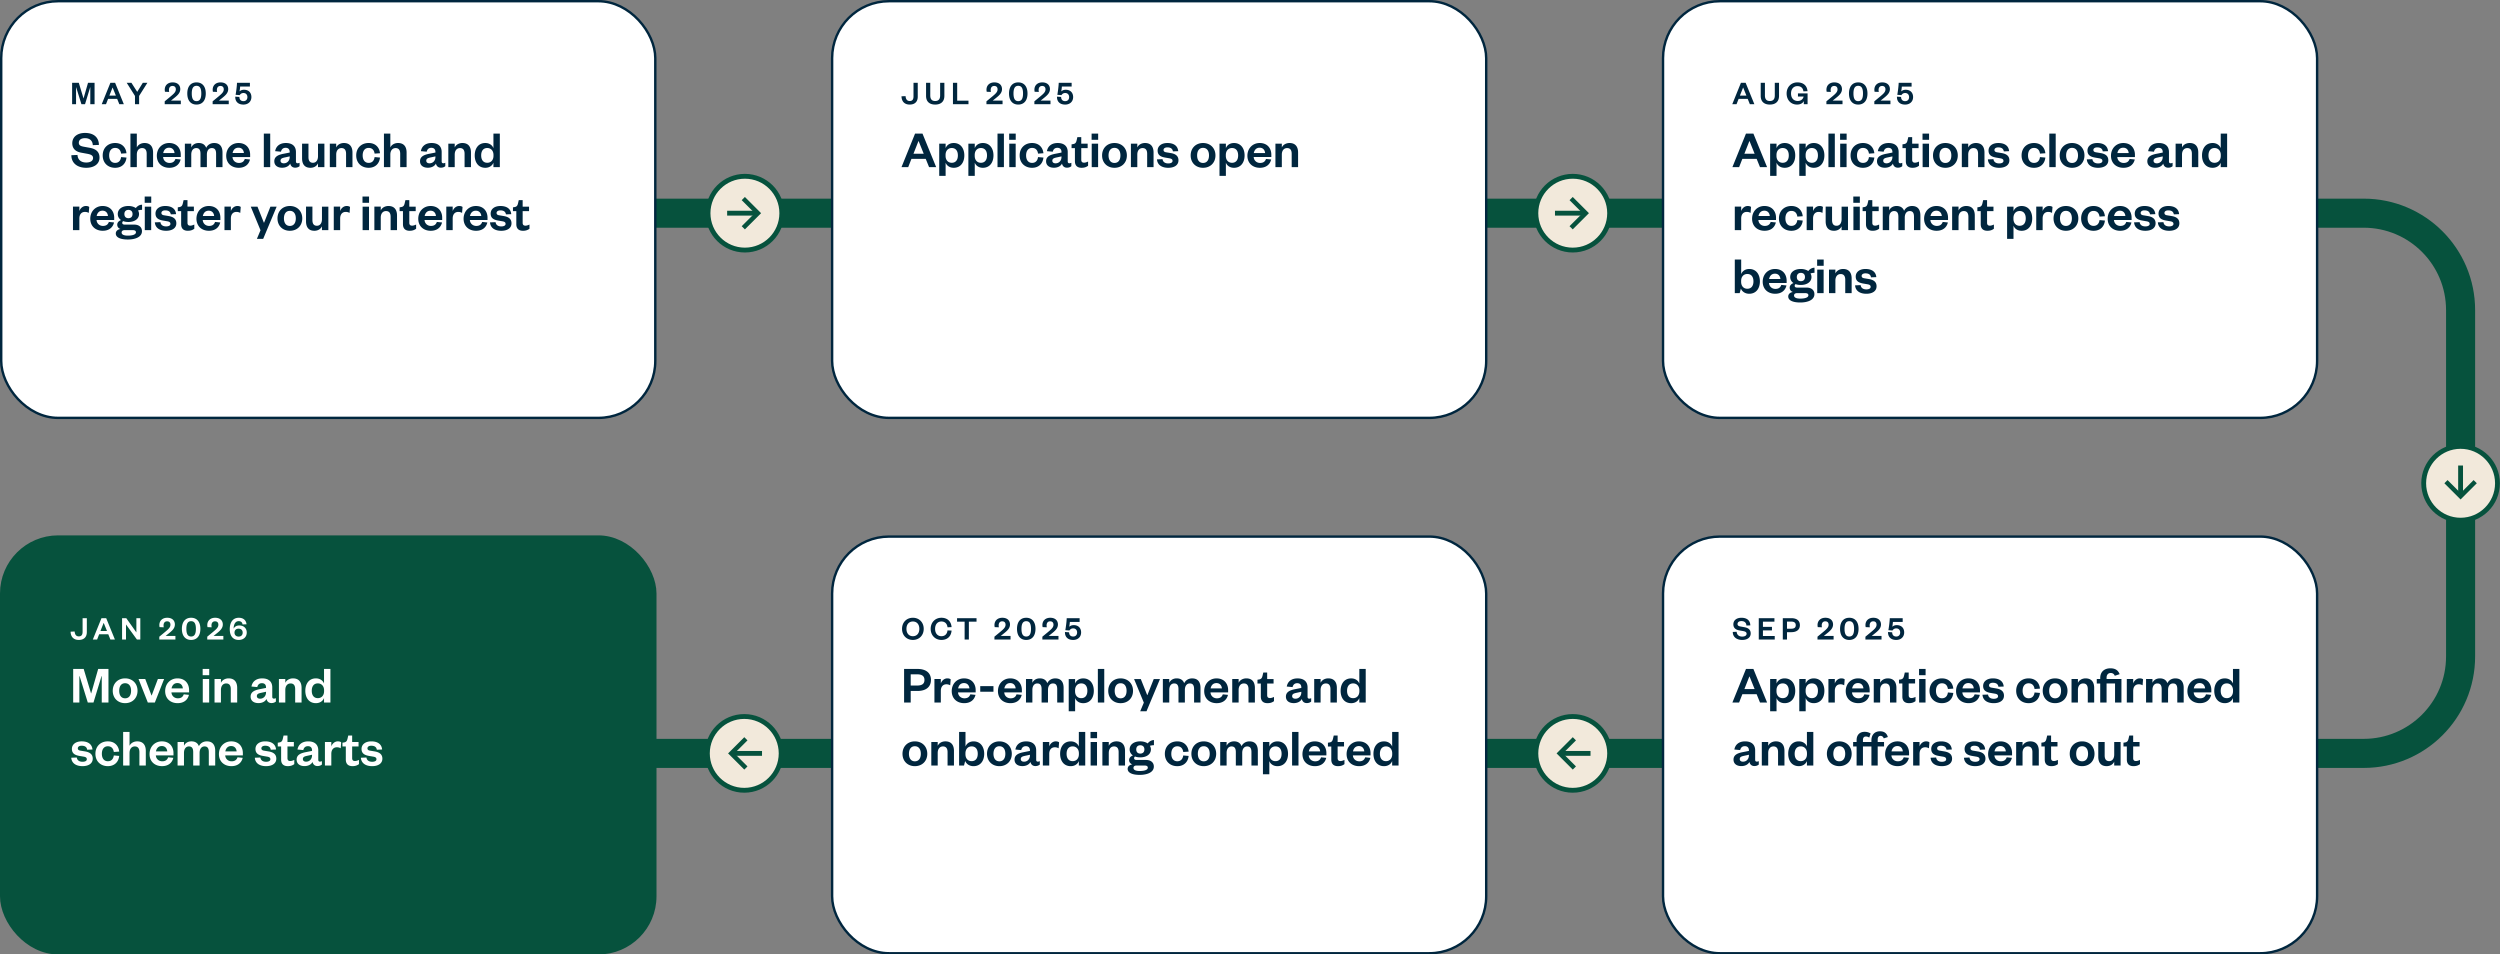 <?xml version="1.0" encoding="UTF-8"?>
<svg xmlns="http://www.w3.org/2000/svg" width="1032" height="394" fill="none" viewBox="0 0 1032 394">
  <rect x="0" y="0" width="1032" height="394" fill="#808080" stroke="none"/>
  <path stroke="#06523D" stroke-width="12" d="M79 88h896.727c22.091 0 40.003 17.909 40.003 40v143c0 22.091-17.912 40-40.003 40H250.5"></path>
  <circle cx="307.5" cy="88" r="15.23" fill="#F2E9DB" stroke="#06523D" stroke-width="2"></circle>
  <path fill="#06523D" fill-rule="evenodd" d="m306.173 93.373 1.316 1.316 6.69-6.69-6.69-6.689-1.316 1.316L311.546 88l-5.373 5.373Z" clip-rule="evenodd"></path>
  <path fill="#06523D" d="M300.167 87h12v2h-12z"></path>
  <circle cx="649.23" cy="88" r="15.23" fill="#F2E9DB" stroke="#06523D" stroke-width="2"></circle>
  <path fill="#06523D" fill-rule="evenodd" d="m647.903 93.373 1.317 1.316 6.689-6.69-6.689-6.689-1.317 1.316L653.277 88l-5.374 5.373Z" clip-rule="evenodd"></path>
  <path fill="#06523D" d="M641.897 87h12v2h-12z"></path>
  <circle cx="16.23" cy="16.23" r="15.23" fill="#F2E9DB" stroke="#06523D" stroke-width="2" transform="matrix(-1 0 0 1 665.461 294.77)"></circle>
  <path fill="#06523D" fill-rule="evenodd" d="m650.558 316.373-1.317 1.316-6.689-6.689 6.689-6.69 1.317 1.316-5.374 5.374 5.374 5.373Z" clip-rule="evenodd"></path>
  <path fill="#06523D" d="M656.563 310h-12v2h12z"></path>
  <circle cx="16.23" cy="16.23" r="15.23" fill="#F2E9DB" stroke="#06523D" stroke-width="2" transform="matrix(-1 0 0 1 323.461 294.77)"></circle>
  <path fill="#06523D" fill-rule="evenodd" d="m308.558 316.373-1.317 1.316-6.689-6.689 6.689-6.69 1.317 1.316-5.374 5.374 5.374 5.373Z" clip-rule="evenodd"></path>
  <path fill="#06523D" d="M314.563 310h-12v2h12z"></path>
  <circle cx="1015.73" cy="199.5" r="15.23" fill="#F2E9DB" stroke="#06523D" stroke-width="2" transform="rotate(90 1015.73 199.5)"></circle>
  <path fill="#06523D" fill-rule="evenodd" d="m1010.35 198.173-1.31 1.316 6.69 6.69 6.69-6.69-1.32-1.316-5.37 5.373-5.38-5.373Z" clip-rule="evenodd"></path>
  <path fill="#06523D" d="M1016.73 192.167v12h-2v-12z"></path>
  <rect width="270" height="172" x="686.5" y="221.5" fill="#fff" rx="23.5"></rect>
  <rect width="270" height="172" x="686.5" y="221.5" stroke="#00263E" rx="23.5"></rect>
  <path fill="#00263E" d="m715.294 260.864 1.61-.07c.07 1.372 1.064 1.988 2.296 1.988 1.092 0 1.792-.434 1.792-1.176 0-.672-.532-.924-1.456-1.106l-1.68-.308c-1.372-.252-2.324-1.008-2.324-2.464 0-1.652 1.302-2.716 3.36-2.716 2.31 0 3.612 1.19 3.64 3.15l-1.61.056c-.056-1.204-.84-1.834-2.044-1.834-1.036 0-1.624.462-1.624 1.218 0 .644.462.868 1.26 1.022l1.624.294c1.736.322 2.548 1.148 2.548 2.576 0 1.736-1.498 2.674-3.486 2.674-2.268 0-3.906-1.176-3.906-3.304Zm17.318 1.68V264h-6.594v-8.82h6.468v1.456h-4.746v2.142h3.724v1.442h-3.724v2.324h4.872Zm5.063-3.01h1.722c1.316 0 1.89-.504 1.89-1.456s-.574-1.484-1.89-1.484h-1.722v2.94Zm0 1.428V264h-1.736v-8.82h3.514c2.254 0 3.542 1.05 3.542 2.884 0 1.834-1.288 2.898-3.542 2.898h-1.778Zm15.189 1.554h4.046V264h-6.65v-1.176l2.464-2.03c1.372-1.148 2.128-1.848 2.128-2.912 0-.812-.42-1.4-1.372-1.4-.98 0-1.47.672-1.47 1.694 0 .294.028.532.098.77l-1.736-.07a4.283 4.283 0 0 1-.098-.826c0-1.848 1.302-3.038 3.248-3.038 2.1 0 3.164 1.204 3.164 2.772 0 1.554-1.092 2.548-2.422 3.612l-1.4 1.12Zm14.346-2.926c0 2.926-1.456 4.578-3.822 4.578-2.352 0-3.808-1.652-3.808-4.578s1.456-4.578 3.808-4.578c2.366 0 3.822 1.652 3.822 4.578Zm-1.848 0c0-2.128-.602-3.164-1.974-3.164-1.358 0-1.96 1.036-1.96 3.164s.602 3.164 1.96 3.164c1.372 0 1.974-1.036 1.974-3.164Zm7.288 2.926h4.046V264h-6.65v-1.176l2.464-2.03c1.372-1.148 2.128-1.848 2.128-2.912 0-.812-.42-1.4-1.372-1.4-.98 0-1.47.672-1.47 1.694 0 .294.028.532.098.77l-1.736-.07a4.283 4.283 0 0 1-.098-.826c0-1.848 1.302-3.038 3.248-3.038 2.1 0 3.164 1.204 3.164 2.772 0 1.554-1.092 2.548-2.422 3.612l-1.4 1.12Zm12.777-7.336v1.554h-4.032c-.014.434-.168 1.61-.252 2.002.364-.364.966-.686 1.848-.686 2.03 0 3.052 1.344 3.052 3.01 0 1.89-1.358 3.108-3.29 3.108-2.226 0-3.444-1.288-3.374-3.276l1.708.126c0 1.064.588 1.736 1.68 1.736.994 0 1.624-.644 1.624-1.68 0-.952-.588-1.68-1.61-1.68-.784 0-1.274.392-1.554.868l-1.708-.126c.224-1.218.532-3.5.574-4.956h5.334Zm-64.685 20.96h3.058l5.654 13.86h-2.926l-1.386-3.432h-5.896L717.904 290h-2.772l5.61-13.86Zm1.386 3.124-2.046 5.192h4.224l-2.09-5.192h-.088Zm11.2 5.698v.374c0 1.782 1.056 2.86 2.552 2.86 1.672 0 2.53-1.21 2.53-3.036 0-1.848-.858-3.058-2.53-3.058-1.496 0-2.552 1.1-2.552 2.86Zm.022 3.19v5.456h-2.64v-13.31h2.64v1.87c.44-1.188 1.606-2.134 3.344-2.134 2.86 0 4.378 2.266 4.378 5.126 0 2.86-1.518 5.104-4.378 5.104-1.738 0-2.904-.946-3.344-2.112Zm12.009-3.19v.374c0 1.782 1.056 2.86 2.552 2.86 1.672 0 2.53-1.21 2.53-3.036 0-1.848-.858-3.058-2.53-3.058-1.496 0-2.552 1.1-2.552 2.86Zm.022 3.19v5.456h-2.64v-13.31h2.64v1.87c.44-1.188 1.606-2.134 3.344-2.134 2.86 0 4.378 2.266 4.378 5.126 0 2.86-1.518 5.104-4.378 5.104-1.738 0-2.904-.946-3.344-2.112Zm16.101-7.722-.198 2.464a2.94 2.94 0 0 0-1.584-.418c-1.364 0-2.288.968-2.288 2.728V290h-2.64v-9.702h2.64v1.848c.352-1.1 1.364-2.112 2.706-2.112.594 0 1.078.154 1.364.396Zm8.109 6.182 2.134.22c-.506 2.156-2.178 3.432-4.664 3.432-2.992 0-5.148-1.914-5.148-4.972 0-3.058 2.178-5.258 5.082-5.258 3.168 0 4.796 2.2 4.796 4.84v.946h-7.282c.088 1.43 1.21 2.442 2.64 2.442 1.298 0 2.068-.55 2.442-1.65Zm-5.038-2.442h4.664c-.088-1.122-.77-2.2-2.244-2.2-1.452 0-2.178.99-2.42 2.2Zm11.572.638V290h-2.64v-9.702h2.64v1.584c.484-1.1 1.716-1.848 3.168-1.848 2.596 0 3.542 1.76 3.542 3.916V290h-2.64v-5.522c0-1.496-.594-2.354-1.892-2.354-1.342 0-2.178 1.056-2.178 2.684Zm9.163 2.728v-5.39h-1.386v-1.562l.66-.11c.946-.154 1.21-.638 1.43-1.54l.308-1.32h1.606v2.684h2.64v1.848h-2.64v4.796c0 .836.374 1.21 1.166 1.21.528 0 1.078-.198 1.65-.462v1.738c-.704.528-1.496.836-2.684.836-1.496 0-2.75-.66-2.75-2.728Zm6.932-7.238h2.64V290h-2.64v-9.702Zm-.044-1.584v-2.574h2.706v2.574h-2.706Zm4.327 6.446c0-3.08 2.134-5.126 5.126-5.126 2.882 0 4.466 1.892 4.686 4.224l-2.222.154c-.198-1.452-1.012-2.354-2.464-2.354s-2.464 1.078-2.464 3.102c0 2.002 1.012 3.08 2.464 3.08s2.266-.924 2.464-2.398l2.222.198c-.22 2.332-1.804 4.224-4.686 4.224-2.992 0-5.126-2.024-5.126-5.104Zm18.635 1.452 2.134.22c-.506 2.156-2.178 3.432-4.664 3.432-2.992 0-5.148-1.914-5.148-4.972 0-3.058 2.178-5.258 5.082-5.258 3.168 0 4.796 2.2 4.796 4.84v.946h-7.282c.088 1.43 1.21 2.442 2.64 2.442 1.298 0 2.068-.55 2.442-1.65Zm-5.038-2.442h4.664c-.088-1.122-.77-2.2-2.244-2.2-1.452 0-2.178.99-2.42 2.2Zm8.271 2.618 2.288-.088c.154 1.166 1.034 1.76 2.376 1.76.968 0 1.76-.33 1.76-1.034 0-.66-.44-.946-1.408-1.1l-1.54-.264c-2.068-.33-3.212-1.1-3.212-2.904 0-1.848 1.562-3.124 4.026-3.124 2.684 0 4.29 1.21 4.466 3.366l-2.178.088c-.176-1.1-.924-1.65-2.31-1.65-.946 0-1.562.418-1.562 1.078 0 .528.352.836 1.056.946l1.848.308c2.046.33 3.256 1.188 3.256 3.014 0 1.98-1.716 3.08-4.224 3.08-2.53 0-4.466-1.1-4.642-3.476Zm13.904-1.628c0-3.08 2.134-5.126 5.126-5.126 2.882 0 4.466 1.892 4.686 4.224l-2.222.154c-.198-1.452-1.012-2.354-2.464-2.354s-2.464 1.078-2.464 3.102c0 2.002 1.012 3.08 2.464 3.08s2.266-.924 2.464-2.398l2.222.198c-.22 2.332-1.804 4.224-4.686 4.224-2.992 0-5.126-2.024-5.126-5.104Zm13.619 0c0 1.826.836 3.102 2.442 3.102 1.628 0 2.464-1.276 2.464-3.102 0-1.848-.836-3.124-2.464-3.124-1.606 0-2.442 1.276-2.442 3.124Zm7.568 0c0 3.014-2.112 5.104-5.126 5.104-2.992 0-5.104-2.09-5.104-5.104 0-3.014 2.112-5.126 5.104-5.126 3.014 0 5.126 2.112 5.126 5.126Zm4.304-.352V290h-2.64v-9.702h2.64v1.584c.484-1.1 1.716-1.848 3.168-1.848 2.596 0 3.542 1.76 3.542 3.916V290h-2.64v-5.522c0-1.496-.594-2.354-1.892-2.354-1.342 0-2.178 1.056-2.178 2.684Zm9.207-2.662h-1.43v-1.848h1.43v-.44c0-2.464 1.628-3.982 4.18-3.982 2.09 0 3.212.836 3.828 2.42l-2.002.66c-.242-.638-.77-1.144-1.672-1.144-1.034 0-1.716.682-1.716 1.958v.528h6.138V290h-2.64v-7.854h-3.498V290h-2.618v-7.854Zm17.679-1.716-.198 2.464a2.94 2.94 0 0 0-1.584-.418c-1.364 0-2.288.968-2.288 2.728V290h-2.64v-9.702h2.64v1.848c.352-1.1 1.364-2.112 2.706-2.112.594 0 1.078.154 1.364.396Zm10.04 1.606c.528-1.144 1.694-2.002 3.278-2.002 2.618 0 3.454 1.804 3.454 3.916V290h-2.64v-5.522c0-1.496-.462-2.354-1.76-2.354-1.276 0-2.046 1.056-2.046 2.684V290h-2.64v-5.522c0-1.496-.484-2.354-1.76-2.354s-2.046 1.056-2.046 2.684V290h-2.64v-9.702h2.64v1.584c.484-1.1 1.584-1.848 3.058-1.848 1.716 0 2.684.814 3.102 2.002Zm15.944 4.576 2.134.22c-.506 2.156-2.178 3.432-4.664 3.432-2.992 0-5.148-1.914-5.148-4.972 0-3.058 2.178-5.258 5.082-5.258 3.168 0 4.796 2.2 4.796 4.84v.946h-7.282c.088 1.43 1.21 2.442 2.64 2.442 1.298 0 2.068-.55 2.442-1.65Zm-5.038-2.442h4.664c-.088-1.122-.77-2.2-2.244-2.2-1.452 0-2.178.99-2.42 2.2Zm16.19 1.166v-.374c0-1.76-1.078-2.86-2.574-2.86-1.65 0-2.508 1.21-2.508 3.058 0 1.826.858 3.036 2.508 3.036 1.496 0 2.574-1.078 2.574-2.86Zm-.022 4.664v-1.848c-.44 1.166-1.628 2.112-3.344 2.112-2.882 0-4.378-2.244-4.378-5.104s1.496-5.126 4.378-5.126c1.716 0 2.904.946 3.344 2.134v-6.028h2.64V290h-2.64Zm-199.814 21.798v-.242l-1.826.396c-1.144.242-1.958.44-1.958 1.408 0 .66.506 1.056 1.342 1.056 1.386 0 2.442-1.056 2.442-2.618Zm2.574-2.024v3.872c0 .506.264.748.682.748.264 0 .528-.066.814-.198v1.408c-.418.33-.946.616-1.826.616-1.1 0-1.804-.638-2.046-1.694-.55 1.122-1.87 1.716-3.3 1.716-2.024 0-3.256-1.012-3.256-2.684 0-1.848 1.496-2.618 3.696-3.058l2.662-.528v-.22c0-1.078-.572-1.738-1.694-1.738-1.1 0-1.694.66-1.914 1.606l-2.398-.22c.33-1.98 1.848-3.366 4.422-3.366 2.508 0 4.158 1.188 4.158 3.74Zm5.386 1.034V316h-2.64v-9.702h2.64v1.584c.484-1.1 1.716-1.848 3.168-1.848 2.596 0 3.542 1.76 3.542 3.916V316h-2.64v-5.522c0-1.496-.594-2.354-1.892-2.354-1.342 0-2.178 1.056-2.178 2.684Zm16.005.528v-.374c0-1.76-1.078-2.86-2.574-2.86-1.65 0-2.508 1.21-2.508 3.058 0 1.826.858 3.036 2.508 3.036 1.496 0 2.574-1.078 2.574-2.86Zm-.022 4.664v-1.848c-.44 1.166-1.628 2.112-3.344 2.112-2.882 0-4.378-2.244-4.378-5.104s1.496-5.126 4.378-5.126c1.716 0 2.904.946 3.344 2.134v-6.028h2.64V316h-2.64Zm10.903-4.84c0 1.826.836 3.102 2.442 3.102 1.628 0 2.464-1.276 2.464-3.102 0-1.848-.836-3.124-2.464-3.124-1.606 0-2.442 1.276-2.442 3.124Zm7.568 0c0 3.014-2.112 5.104-5.126 5.104-2.992 0-5.104-2.09-5.104-5.104 0-3.014 2.112-5.126 5.104-5.126 3.014 0 5.126 2.112 5.126 5.126Zm8.154-3.014h-3.498V316h-2.618v-7.854h-1.43v-1.848h1.43v-.748c0-2.156 1.254-3.454 3.322-3.454 1.188 0 1.87.33 2.464.704l-.572 1.672c-.396-.264-.858-.44-1.364-.44-.858 0-1.232.55-1.232 1.452v.814h3.498v-.66c0-2.332 1.364-3.762 3.542-3.762 1.738 0 2.838.836 3.234 2.376l-1.672.55c-.242-.616-.66-1.034-1.342-1.034-.814 0-1.166.616-1.166 1.518v1.012h2.618v1.848h-2.618V316h-2.596v-7.854Zm13.335 4.466 2.134.22c-.506 2.156-2.178 3.432-4.664 3.432-2.992 0-5.148-1.914-5.148-4.972 0-3.058 2.178-5.258 5.082-5.258 3.168 0 4.796 2.2 4.796 4.84v.946h-7.282c.088 1.43 1.21 2.442 2.64 2.442 1.298 0 2.068-.55 2.442-1.65Zm-5.038-2.442h4.664c-.088-1.122-.77-2.2-2.244-2.2-1.452 0-2.178.99-2.42 2.2Zm15.642-3.74-.198 2.464a2.94 2.94 0 0 0-1.584-.418c-1.364 0-2.288.968-2.288 2.728V316h-2.64v-9.702h2.64v1.848c.352-1.1 1.364-2.112 2.706-2.112.594 0 1.078.154 1.364.396Zm.492 6.358 2.288-.088c.154 1.166 1.034 1.76 2.376 1.76.968 0 1.76-.33 1.76-1.034 0-.66-.44-.946-1.408-1.1l-1.54-.264c-2.068-.33-3.212-1.1-3.212-2.904 0-1.848 1.562-3.124 4.026-3.124 2.684 0 4.29 1.21 4.466 3.366l-2.178.088c-.176-1.1-.924-1.65-2.31-1.65-.946 0-1.562.418-1.562 1.078 0 .528.352.836 1.056.946l1.848.308c2.046.33 3.256 1.188 3.256 3.014 0 1.98-1.716 3.08-4.224 3.08-2.53 0-4.466-1.1-4.642-3.476Zm13.772 0 2.288-.088c.154 1.166 1.034 1.76 2.376 1.76.968 0 1.76-.33 1.76-1.034 0-.66-.44-.946-1.408-1.1l-1.54-.264c-2.068-.33-3.212-1.1-3.212-2.904 0-1.848 1.562-3.124 4.026-3.124 2.684 0 4.29 1.21 4.466 3.366l-2.178.088c-.176-1.1-.924-1.65-2.31-1.65-.946 0-1.562.418-1.562 1.078 0 .528.352.836 1.056.946l1.848.308c2.046.33 3.256 1.188 3.256 3.014 0 1.98-1.716 3.08-4.224 3.08-2.53 0-4.466-1.1-4.642-3.476Zm17.65-.176 2.134.22c-.506 2.156-2.178 3.432-4.664 3.432-2.992 0-5.148-1.914-5.148-4.972 0-3.058 2.178-5.258 5.082-5.258 3.168 0 4.796 2.2 4.796 4.84v.946h-7.282c.088 1.43 1.21 2.442 2.64 2.442 1.298 0 2.068-.55 2.442-1.65Zm-5.038-2.442h4.664c-.088-1.122-.77-2.2-2.244-2.2-1.452 0-2.178.99-2.42 2.2Zm11.572.638V316h-2.64v-9.702h2.64v1.584c.484-1.1 1.716-1.848 3.168-1.848 2.596 0 3.542 1.76 3.542 3.916V316h-2.64v-5.522c0-1.496-.594-2.354-1.892-2.354-1.342 0-2.178 1.056-2.178 2.684Zm9.162 2.728v-5.39h-1.386v-1.562l.66-.11c.946-.154 1.21-.638 1.43-1.54l.308-1.32h1.606v2.684h2.64v1.848h-2.64v4.796c0 .836.374 1.21 1.166 1.21.528 0 1.078-.198 1.65-.462v1.738c-.704.528-1.496.836-2.684.836-1.496 0-2.75-.66-2.75-2.728Zm12.975-2.376c0 1.826.836 3.102 2.442 3.102 1.628 0 2.464-1.276 2.464-3.102 0-1.848-.836-3.124-2.464-3.124-1.606 0-2.442 1.276-2.442 3.124Zm7.568 0c0 3.014-2.112 5.104-5.126 5.104-2.992 0-5.104-2.09-5.104-5.104 0-3.014 2.112-5.126 5.104-5.126 3.014 0 5.126 2.112 5.126 5.126Zm8.132.33v-5.192h2.64V316h-2.64v-1.584c-.506 1.122-1.65 1.848-3.124 1.848-2.574 0-3.454-1.738-3.454-3.894v-6.072h2.64v5.544c0 1.474.55 2.354 1.848 2.354s2.09-1.056 2.09-2.706Zm5.206 2.046v-5.39h-1.386v-1.562l.66-.11c.946-.154 1.21-.638 1.43-1.54l.308-1.32h1.606v2.684h2.64v1.848h-2.64v4.796c0 .836.374 1.21 1.166 1.21.528 0 1.078-.198 1.65-.462v1.738c-.704.528-1.496.836-2.684.836-1.496 0-2.75-.66-2.75-2.728Z"></path>
  <rect width="270" height="172" x="343.5" y="221.5" fill="#fff" rx="23.5"></rect>
  <rect width="270" height="172" x="343.5" y="221.5" stroke="#00263E" rx="23.5"></rect>
  <path fill="#00263E" d="M381.31 259.59c0 2.716-1.904 4.578-4.466 4.578-2.576 0-4.48-1.862-4.48-4.578s1.904-4.578 4.48-4.578c2.562 0 4.466 1.862 4.466 4.578Zm-1.806 0c0-1.848-1.036-3.038-2.66-3.038s-2.66 1.19-2.66 3.038c0 1.848 1.036 3.038 2.66 3.038s2.66-1.19 2.66-3.038Zm4.681 0c0-2.716 1.918-4.578 4.424-4.578 2.604 0 4.046 1.638 4.2 3.864l-1.68.07c-.126-1.316-.91-2.394-2.52-2.394-1.568 0-2.604 1.176-2.604 3.038 0 1.862 1.036 3.038 2.604 3.038 1.61 0 2.394-1.078 2.52-2.394l1.68.07c-.154 2.24-1.596 3.864-4.2 3.864-2.506 0-4.424-1.862-4.424-4.578Zm15.762 4.41h-1.75v-7.364h-3.122v-1.456h8.036v1.456h-3.164V264Zm13.157-1.484h4.046V264h-6.65v-1.176l2.464-2.03c1.372-1.148 2.128-1.848 2.128-2.912 0-.812-.42-1.4-1.372-1.4-.98 0-1.47.672-1.47 1.694 0 .294.028.532.098.77l-1.736-.07a4.283 4.283 0 0 1-.098-.826c0-1.848 1.302-3.038 3.248-3.038 2.1 0 3.164 1.204 3.164 2.772 0 1.554-1.092 2.548-2.422 3.612l-1.4 1.12Zm14.346-2.926c0 2.926-1.456 4.578-3.822 4.578-2.352 0-3.808-1.652-3.808-4.578s1.456-4.578 3.808-4.578c2.366 0 3.822 1.652 3.822 4.578Zm-1.848 0c0-2.128-.602-3.164-1.974-3.164-1.358 0-1.96 1.036-1.96 3.164s.602 3.164 1.96 3.164c1.372 0 1.974-1.036 1.974-3.164Zm7.288 2.926h4.046V264h-6.65v-1.176l2.464-2.03c1.372-1.148 2.128-1.848 2.128-2.912 0-.812-.42-1.4-1.372-1.4-.98 0-1.47.672-1.47 1.694 0 .294.028.532.098.77l-1.736-.07a4.283 4.283 0 0 1-.098-.826c0-1.848 1.302-3.038 3.248-3.038 2.1 0 3.164 1.204 3.164 2.772 0 1.554-1.092 2.548-2.422 3.612l-1.4 1.12Zm12.778-7.336v1.554h-4.032c-.014.434-.168 1.61-.252 2.002.364-.364.966-.686 1.848-.686 2.03 0 3.052 1.344 3.052 3.01 0 1.89-1.358 3.108-3.29 3.108-2.226 0-3.444-1.288-3.374-3.276l1.708.126c0 1.064.588 1.736 1.68 1.736.994 0 1.624-.644 1.624-1.68 0-.952-.588-1.68-1.61-1.68-.784 0-1.274.392-1.554.868l-1.708-.126c.224-1.218.532-3.5.574-4.956h5.334Zm-69.73 27.802h2.706c2.068 0 2.97-.792 2.97-2.288 0-1.496-.902-2.332-2.97-2.332h-2.706v4.62Zm0 2.244V290h-2.728v-13.86h5.522c3.542 0 5.566 1.65 5.566 4.532s-2.024 4.554-5.566 4.554h-2.794Zm16.505-4.796-.198 2.464a2.94 2.94 0 0 0-1.584-.418c-1.364 0-2.288.968-2.288 2.728V290h-2.64v-9.702h2.64v1.848c.352-1.1 1.364-2.112 2.706-2.112.594 0 1.078.154 1.364.396Zm8.109 6.182 2.134.22c-.506 2.156-2.178 3.432-4.664 3.432-2.992 0-5.148-1.914-5.148-4.972 0-3.058 2.178-5.258 5.082-5.258 3.168 0 4.796 2.2 4.796 4.84v.946h-7.282c.088 1.43 1.21 2.442 2.64 2.442 1.298 0 2.068-.55 2.442-1.65Zm-5.038-2.442h4.664c-.088-1.122-.77-2.2-2.244-2.2-1.452 0-2.178.99-2.42 2.2Zm9.126 1.364v-2.31h5.456v2.31h-5.456Zm14.99 1.078 2.134.22c-.506 2.156-2.178 3.432-4.664 3.432-2.992 0-5.148-1.914-5.148-4.972 0-3.058 2.178-5.258 5.082-5.258 3.168 0 4.796 2.2 4.796 4.84v.946h-7.282c.088 1.43 1.21 2.442 2.64 2.442 1.298 0 2.068-.55 2.442-1.65Zm-5.038-2.442h4.664c-.088-1.122-.77-2.2-2.244-2.2-1.452 0-2.178.99-2.42 2.2Zm17.732-2.134c.528-1.144 1.694-2.002 3.278-2.002 2.618 0 3.454 1.804 3.454 3.916V290h-2.64v-5.522c0-1.496-.462-2.354-1.76-2.354-1.276 0-2.046 1.056-2.046 2.684V290h-2.64v-5.522c0-1.496-.484-2.354-1.76-2.354s-2.046 1.056-2.046 2.684V290h-2.64v-9.702h2.64v1.584c.484-1.1 1.584-1.848 3.058-1.848 1.716 0 2.684.814 3.102 2.002Zm11.457 2.926v.374c0 1.782 1.056 2.86 2.552 2.86 1.672 0 2.53-1.21 2.53-3.036 0-1.848-.858-3.058-2.53-3.058-1.496 0-2.552 1.1-2.552 2.86Zm.022 3.19v5.456h-2.64v-13.31h2.64v1.87c.44-1.188 1.606-2.134 3.344-2.134 2.86 0 4.378 2.266 4.378 5.126 0 2.86-1.518 5.104-4.378 5.104-1.738 0-2.904-.946-3.344-2.112Zm9.391-12.012h2.64V290h-2.64v-13.86Zm6.946 9.02c0 1.826.836 3.102 2.442 3.102 1.628 0 2.464-1.276 2.464-3.102 0-1.848-.836-3.124-2.464-3.124-1.606 0-2.442 1.276-2.442 3.124Zm7.568 0c0 3.014-2.112 5.104-5.126 5.104-2.992 0-5.104-2.09-5.104-5.104 0-3.014 2.112-5.126 5.104-5.126 3.014 0 5.126 2.112 5.126 5.126Zm5.562 8.448h-2.596l1.496-3.564-4.026-9.746h2.772l2.64 6.622h.088l2.618-6.622h2.574l-5.566 13.31Zm15.558-11.572c.528-1.144 1.694-2.002 3.278-2.002 2.618 0 3.454 1.804 3.454 3.916V290h-2.64v-5.522c0-1.496-.462-2.354-1.76-2.354-1.276 0-2.046 1.056-2.046 2.684V290h-2.64v-5.522c0-1.496-.484-2.354-1.76-2.354s-2.046 1.056-2.046 2.684V290h-2.64v-9.702h2.64v1.584c.484-1.1 1.584-1.848 3.058-1.848 1.716 0 2.684.814 3.102 2.002Zm15.945 4.576 2.134.22c-.506 2.156-2.178 3.432-4.664 3.432-2.992 0-5.148-1.914-5.148-4.972 0-3.058 2.178-5.258 5.082-5.258 3.168 0 4.796 2.2 4.796 4.84v.946h-7.282c.088 1.43 1.21 2.442 2.64 2.442 1.298 0 2.068-.55 2.442-1.65Zm-5.038-2.442h4.664c-.088-1.122-.77-2.2-2.244-2.2-1.452 0-2.178.99-2.42 2.2Zm11.572.638V290h-2.64v-9.702h2.64v1.584c.484-1.1 1.716-1.848 3.168-1.848 2.596 0 3.542 1.76 3.542 3.916V290h-2.64v-5.522c0-1.496-.594-2.354-1.892-2.354-1.342 0-2.178 1.056-2.178 2.684Zm9.163 2.728v-5.39h-1.386v-1.562l.66-.11c.946-.154 1.21-.638 1.43-1.54l.308-1.32h1.606v2.684h2.64v1.848h-2.64v4.796c0 .836.374 1.21 1.166 1.21.528 0 1.078-.198 1.65-.462v1.738c-.704.528-1.496.836-2.684.836-1.496 0-2.75-.66-2.75-2.728Zm16.714-1.738v-.242l-1.826.396c-1.144.242-1.958.44-1.958 1.408 0 .66.506 1.056 1.342 1.056 1.386 0 2.442-1.056 2.442-2.618Zm2.574-2.024v3.872c0 .506.264.748.682.748.264 0 .528-.066.814-.198v1.408c-.418.33-.946.616-1.826.616-1.1 0-1.804-.638-2.046-1.694-.55 1.122-1.87 1.716-3.3 1.716-2.024 0-3.256-1.012-3.256-2.684 0-1.848 1.496-2.618 3.696-3.058l2.662-.528v-.22c0-1.078-.572-1.738-1.694-1.738-1.1 0-1.694.66-1.914 1.606l-2.398-.22c.33-1.98 1.848-3.366 4.422-3.366 2.508 0 4.158 1.188 4.158 3.74Zm5.387 1.034V290h-2.64v-9.702h2.64v1.584c.484-1.1 1.716-1.848 3.168-1.848 2.596 0 3.542 1.76 3.542 3.916V290h-2.64v-5.522c0-1.496-.594-2.354-1.892-2.354-1.342 0-2.178 1.056-2.178 2.684Zm16.004.528v-.374c0-1.76-1.078-2.86-2.574-2.86-1.65 0-2.508 1.21-2.508 3.058 0 1.826.858 3.036 2.508 3.036 1.496 0 2.574-1.078 2.574-2.86Zm-.022 4.664v-1.848c-.44 1.166-1.628 2.112-3.344 2.112-2.882 0-4.378-2.244-4.378-5.104s1.496-5.126 4.378-5.126c1.716 0 2.904.946 3.344 2.134v-6.028h2.64V290h-2.64Zm-185.915 21.16c0 1.826.836 3.102 2.442 3.102 1.628 0 2.464-1.276 2.464-3.102 0-1.848-.836-3.124-2.464-3.124-1.606 0-2.442 1.276-2.442 3.124Zm7.568 0c0 3.014-2.112 5.104-5.126 5.104-2.992 0-5.104-2.09-5.104-5.104 0-3.014 2.112-5.126 5.104-5.126 3.014 0 5.126 2.112 5.126 5.126Zm4.304-.352V316h-2.64v-9.702h2.64v1.584c.484-1.1 1.716-1.848 3.168-1.848 2.596 0 3.542 1.76 3.542 3.916V316h-2.64v-5.522c0-1.496-.594-2.354-1.892-2.354-1.342 0-2.178 1.056-2.178 2.684Zm11.451.154v.374c0 1.782 1.056 2.86 2.552 2.86 1.672 0 2.53-1.21 2.53-3.036 0-1.848-.858-3.058-2.53-3.058-1.496 0-2.552 1.1-2.552 2.86Zm-.11 3.168-.484 1.87h-2.024v-13.86h2.64v6.028c.44-1.188 1.606-2.134 3.344-2.134 2.86 0 4.378 2.266 4.378 5.126 0 2.86-1.518 5.104-4.422 5.104-1.694 0-2.926-.924-3.432-2.134Zm11.678-2.97c0 1.826.836 3.102 2.442 3.102 1.628 0 2.464-1.276 2.464-3.102 0-1.848-.836-3.124-2.464-3.124-1.606 0-2.442 1.276-2.442 3.124Zm7.568 0c0 3.014-2.112 5.104-5.126 5.104-2.992 0-5.104-2.09-5.104-5.104 0-3.014 2.112-5.126 5.104-5.126 3.014 0 5.126 2.112 5.126 5.126Zm7.494.638v-.242l-1.826.396c-1.144.242-1.958.44-1.958 1.408 0 .66.506 1.056 1.342 1.056 1.386 0 2.442-1.056 2.442-2.618Zm2.574-2.024v3.872c0 .506.264.748.682.748.264 0 .528-.066.814-.198v1.408c-.418.33-.946.616-1.826.616-1.1 0-1.804-.638-2.046-1.694-.55 1.122-1.87 1.716-3.3 1.716-2.024 0-3.256-1.012-3.256-2.684 0-1.848 1.496-2.618 3.696-3.058l2.662-.528v-.22c0-1.078-.572-1.738-1.694-1.738-1.1 0-1.694.66-1.914 1.606l-2.398-.22c.33-1.98 1.848-3.366 4.422-3.366 2.508 0 4.158 1.188 4.158 3.74Zm9.456-3.344-.198 2.464a2.94 2.94 0 0 0-1.584-.418c-1.364 0-2.288.968-2.288 2.728V316h-2.64v-9.702h2.64v1.848c.352-1.1 1.364-2.112 2.706-2.112.594 0 1.078.154 1.364.396Zm8.175 4.906v-.374c0-1.76-1.078-2.86-2.574-2.86-1.65 0-2.508 1.21-2.508 3.058 0 1.826.858 3.036 2.508 3.036 1.496 0 2.574-1.078 2.574-2.86Zm-.022 4.664v-1.848c-.44 1.166-1.628 2.112-3.344 2.112-2.882 0-4.378-2.244-4.378-5.104s1.496-5.126 4.378-5.126c1.716 0 2.904.946 3.344 2.134v-6.028h2.64V316h-2.64Zm4.86-9.702h2.64V316h-2.64v-9.702Zm-.044-1.584v-2.574h2.706v2.574h-2.706Zm7.539 6.094V316h-2.64v-9.702h2.64v1.584c.484-1.1 1.716-1.848 3.168-1.848 2.596 0 3.542 1.76 3.542 3.916V316h-2.64v-5.522c0-1.496-.594-2.354-1.892-2.354-1.342 0-2.178 1.056-2.178 2.684Zm17.391-1.452c0 2.024-1.848 3.278-4.4 3.278-.792 0-1.518-.11-2.134-.352a.813.813 0 0 0-.396.704c0 .44.286.726 1.012.726h3.872c2.156 0 3.256 1.166 3.256 2.728 0 2.42-2.816 3.432-5.83 3.432-2.684 0-4.972-.682-4.972-2.486 0-.99.792-1.694 1.936-1.848-.88-.286-1.342-.99-1.342-1.782 0-.88.616-1.54 1.562-1.914-.836-.572-1.342-1.43-1.342-2.486 0-2.068 1.826-3.322 4.378-3.322 1.188 0 2.288.308 3.08.858.55-.77 1.518-1.386 2.574-1.386v2.112a5.42 5.42 0 0 0-1.672.264c.264.418.418.924.418 1.474Zm-7.194 7.634c0 .88 1.012 1.276 2.574 1.276 1.936 0 3.344-.44 3.344-1.386 0-.638-.528-.88-1.408-.88h-3.234c-.704 0-1.276.286-1.276.99Zm4.51-7.634c0-1.122-.682-1.716-1.694-1.716-.99 0-1.672.594-1.672 1.716 0 1.122.682 1.716 1.672 1.716 1.012 0 1.694-.594 1.694-1.716Zm8.443 1.804c0-3.08 2.134-5.126 5.126-5.126 2.882 0 4.466 1.892 4.686 4.224l-2.222.154c-.198-1.452-1.012-2.354-2.464-2.354s-2.464 1.078-2.464 3.102c0 2.002 1.012 3.08 2.464 3.08s2.266-.924 2.464-2.398l2.222.198c-.22 2.332-1.804 4.224-4.686 4.224-2.992 0-5.126-2.024-5.126-5.104Zm13.619 0c0 1.826.836 3.102 2.442 3.102 1.628 0 2.464-1.276 2.464-3.102 0-1.848-.836-3.124-2.464-3.124-1.606 0-2.442 1.276-2.442 3.124Zm7.568 0c0 3.014-2.112 5.104-5.126 5.104-2.992 0-5.104-2.09-5.104-5.104 0-3.014 2.112-5.126 5.104-5.126 3.014 0 5.126 2.112 5.126 5.126Zm10.464-3.124c.528-1.144 1.694-2.002 3.278-2.002 2.618 0 3.454 1.804 3.454 3.916V316h-2.64v-5.522c0-1.496-.462-2.354-1.76-2.354-1.276 0-2.046 1.056-2.046 2.684V316h-2.64v-5.522c0-1.496-.484-2.354-1.76-2.354s-2.046 1.056-2.046 2.684V316h-2.64v-9.702h2.64v1.584c.484-1.1 1.584-1.848 3.058-1.848 1.716 0 2.684.814 3.102 2.002Zm11.457 2.926v.374c0 1.782 1.056 2.86 2.552 2.86 1.672 0 2.53-1.21 2.53-3.036 0-1.848-.858-3.058-2.53-3.058-1.496 0-2.552 1.1-2.552 2.86Zm.022 3.19v5.456h-2.64v-13.31h2.64v1.87c.44-1.188 1.606-2.134 3.344-2.134 2.86 0 4.378 2.266 4.378 5.126 0 2.86-1.518 5.104-4.378 5.104-1.738 0-2.904-.946-3.344-2.112Zm9.391-12.012h2.64V316h-2.64v-13.86Zm11.961 10.472 2.134.22c-.506 2.156-2.178 3.432-4.664 3.432-2.992 0-5.148-1.914-5.148-4.972 0-3.058 2.178-5.258 5.082-5.258 3.168 0 4.796 2.2 4.796 4.84v.946h-7.282c.088 1.43 1.21 2.442 2.64 2.442 1.298 0 2.068-.55 2.442-1.65Zm-5.038-2.442h4.664c-.088-1.122-.77-2.2-2.244-2.2-1.452 0-2.178.99-2.42 2.2Zm9.262 3.366v-5.39h-1.386v-1.562l.66-.11c.946-.154 1.21-.638 1.43-1.54l.308-1.32h1.606v2.684h2.64v1.848h-2.64v4.796c0 .836.374 1.21 1.166 1.21.528 0 1.078-.198 1.65-.462v1.738c-.704.528-1.496.836-2.684.836-1.496 0-2.75-.66-2.75-2.728Zm13.995-.924 2.134.22c-.506 2.156-2.178 3.432-4.664 3.432-2.992 0-5.148-1.914-5.148-4.972 0-3.058 2.178-5.258 5.082-5.258 3.168 0 4.796 2.2 4.796 4.84v.946h-7.282c.088 1.43 1.21 2.442 2.64 2.442 1.298 0 2.068-.55 2.442-1.65Zm-5.038-2.442h4.664c-.088-1.122-.77-2.2-2.244-2.2-1.452 0-2.178.99-2.42 2.2Zm16.19 1.166v-.374c0-1.76-1.078-2.86-2.574-2.86-1.65 0-2.508 1.21-2.508 3.058 0 1.826.858 3.036 2.508 3.036 1.496 0 2.574-1.078 2.574-2.86Zm-.022 4.664v-1.848c-.44 1.166-1.628 2.112-3.344 2.112-2.882 0-4.378-2.244-4.378-5.104s1.496-5.126 4.378-5.126c1.716 0 2.904.946 3.344 2.134v-6.028h2.64V316h-2.64Z"></path>
  <rect width="270" height="172" x=".5" y="221.5" fill="#06523D" rx="23.5"></rect>
  <rect width="270" height="172" x=".5" y="221.5" stroke="#06523D" rx="23.5"></rect>
  <path fill="#fff" d="M34.096 255.18h1.75v5.726c0 2.226-1.344 3.262-3.318 3.262-2.044 0-3.332-1.19-3.388-3.416l1.68-.07c.084 1.274.63 2.016 1.708 2.016 1.064 0 1.568-.616 1.568-1.904v-5.614Zm7.795 0h1.946l3.598 8.82h-1.862l-.882-2.184h-3.752L40.085 264H38.32l3.57-8.82Zm.882 1.988-1.302 3.304h2.688l-1.33-3.304h-.056Zm9.353-1.988 4.172 5.88v-5.88h1.624V264h-1.4l-4.508-6.216V264H50.39v-8.82h1.736Zm16.242 7.336h4.046V264h-6.65v-1.176l2.464-2.03c1.372-1.148 2.128-1.848 2.128-2.912 0-.812-.42-1.4-1.372-1.4-.98 0-1.47.672-1.47 1.694 0 .294.028.532.098.77l-1.736-.07a4.283 4.283 0 0 1-.098-.826c0-1.848 1.302-3.038 3.248-3.038 2.1 0 3.164 1.204 3.164 2.772 0 1.554-1.092 2.548-2.422 3.612l-1.4 1.12Zm14.346-2.926c0 2.926-1.456 4.578-3.822 4.578-2.352 0-3.808-1.652-3.808-4.578s1.456-4.578 3.808-4.578c2.366 0 3.822 1.652 3.822 4.578Zm-1.848 0c0-2.128-.602-3.164-1.974-3.164-1.358 0-1.96 1.036-1.96 3.164s.602 3.164 1.96 3.164c1.372 0 1.974-1.036 1.974-3.164Zm7.288 2.926H92.2V264h-6.65v-1.176l2.464-2.03c1.372-1.148 2.128-1.848 2.128-2.912 0-.812-.42-1.4-1.372-1.4-.98 0-1.47.672-1.47 1.694 0 .294.028.532.098.77l-1.736-.07a4.283 4.283 0 0 1-.098-.826c0-1.848 1.302-3.038 3.248-3.038 2.1 0 3.164 1.204 3.164 2.772 0 1.554-1.092 2.548-2.422 3.612l-1.4 1.12Zm10.398-6.104c-1.4 0-2.086 1.288-2.114 3.122.35-.784 1.162-1.344 2.324-1.344 1.918 0 3.094 1.204 3.094 2.926 0 1.848-1.344 3.052-3.332 3.052-2.408 0-3.682-1.722-3.682-4.466 0-2.73 1.232-4.69 3.738-4.69 1.82 0 3.024.994 3.178 2.702l-1.638.042c-.112-.826-.616-1.344-1.568-1.344Zm-1.75 4.746c0 .952.644 1.624 1.694 1.624 1.064 0 1.68-.658 1.68-1.624 0-.994-.616-1.638-1.694-1.638-1.064 0-1.68.644-1.68 1.638ZM38.592 290h-2.354l-3.388-10.912h-.088V290H30.21v-13.86h4.334l3.036 10.076h.066l2.882-10.076h4.246V290h-2.772v-10.912h-.088L38.592 290Zm10.614-4.84c0 1.826.836 3.102 2.442 3.102 1.628 0 2.464-1.276 2.464-3.102 0-1.848-.836-3.124-2.464-3.124-1.606 0-2.442 1.276-2.442 3.124Zm7.568 0c0 3.014-2.112 5.104-5.126 5.104-2.992 0-5.104-2.09-5.104-5.104 0-3.014 2.112-5.126 5.104-5.126 3.014 0 5.126 2.112 5.126 5.126Zm7.147 4.84h-2.904l-3.828-9.702h2.772l2.574 6.776h.088l2.552-6.776h2.574L63.921 290Zm11.936-3.388 2.134.22c-.506 2.156-2.178 3.432-4.664 3.432-2.992 0-5.148-1.914-5.148-4.972 0-3.058 2.178-5.258 5.082-5.258 3.168 0 4.796 2.2 4.796 4.84v.946h-7.282c.088 1.43 1.21 2.442 2.64 2.442 1.298 0 2.068-.55 2.442-1.65Zm-5.038-2.442h4.664c-.088-1.122-.77-2.2-2.244-2.2-1.452 0-2.178.99-2.42 2.2Zm12.885-3.872h2.64V290h-2.64v-9.702Zm-.044-1.584v-2.574h2.706v2.574H83.66Zm7.54 6.094V290h-2.64v-9.702h2.64v1.584c.483-1.1 1.715-1.848 3.168-1.848 2.596 0 3.541 1.76 3.541 3.916V290h-2.64v-5.522c0-1.496-.594-2.354-1.892-2.354-1.341 0-2.177 1.056-2.177 2.684Zm18.615.99v-.242l-1.826.396c-1.144.242-1.958.44-1.958 1.408 0 .66.506 1.056 1.342 1.056 1.386 0 2.442-1.056 2.442-2.618Zm2.574-2.024v3.872c0 .506.264.748.682.748.264 0 .528-.066.814-.198v1.408c-.418.33-.946.616-1.826.616-1.1 0-1.804-.638-2.046-1.694-.55 1.122-1.87 1.716-3.3 1.716-2.024 0-3.256-1.012-3.256-2.684 0-1.848 1.496-2.618 3.696-3.058l2.662-.528v-.22c0-1.078-.572-1.738-1.694-1.738-1.1 0-1.694.66-1.914 1.606l-2.398-.22c.33-1.98 1.848-3.366 4.422-3.366 2.508 0 4.158 1.188 4.158 3.74Zm5.387 1.034V290h-2.64v-9.702h2.64v1.584c.484-1.1 1.716-1.848 3.168-1.848 2.596 0 3.542 1.76 3.542 3.916V290h-2.64v-5.522c0-1.496-.594-2.354-1.892-2.354-1.342 0-2.178 1.056-2.178 2.684Zm16.004.528v-.374c0-1.76-1.078-2.86-2.574-2.86-1.65 0-2.508 1.21-2.508 3.058 0 1.826.858 3.036 2.508 3.036 1.496 0 2.574-1.078 2.574-2.86Zm-.022 4.664v-1.848c-.44 1.166-1.628 2.112-3.344 2.112-2.882 0-4.378-2.244-4.378-5.104s1.496-5.126 4.378-5.126c1.716 0 2.904.946 3.344 2.134v-6.028h2.64V290h-2.64Zm-104.34 22.788 2.288-.088c.154 1.166 1.034 1.76 2.376 1.76.968 0 1.76-.33 1.76-1.034 0-.66-.44-.946-1.408-1.1l-1.54-.264c-2.068-.33-3.212-1.1-3.212-2.904 0-1.848 1.562-3.124 4.026-3.124 2.684 0 4.29 1.21 4.466 3.366l-2.178.088c-.176-1.1-.924-1.65-2.31-1.65-.946 0-1.562.418-1.562 1.078 0 .528.352.836 1.056.946l1.848.308c2.046.33 3.256 1.188 3.256 3.014 0 1.98-1.716 3.08-4.224 3.08-2.53 0-4.466-1.1-4.642-3.476Zm9.972-1.628c0-3.08 2.134-5.126 5.126-5.126 2.882 0 4.466 1.892 4.686 4.224l-2.222.154c-.198-1.452-1.012-2.354-2.464-2.354s-2.464 1.078-2.464 3.102c0 2.002 1.012 3.08 2.464 3.08s2.266-.924 2.464-2.398l2.222.198c-.22 2.332-1.804 4.224-4.686 4.224-2.992 0-5.126-2.024-5.126-5.104Zm14.083-.352V316h-2.64v-13.86h2.64v5.742c.484-1.1 1.716-1.848 3.168-1.848 2.596 0 3.542 1.76 3.542 3.916V316h-2.64v-5.522c0-1.496-.594-2.354-1.892-2.354-1.342 0-2.178 1.056-2.178 2.684Zm15.939 1.804 2.134.22c-.506 2.156-2.178 3.432-4.664 3.432-2.992 0-5.148-1.914-5.148-4.972 0-3.058 2.178-5.258 5.082-5.258 3.168 0 4.796 2.2 4.796 4.84v.946H64.33c.088 1.43 1.21 2.442 2.64 2.442 1.298 0 2.068-.55 2.442-1.65Zm-5.038-2.442h4.664c-.088-1.122-.77-2.2-2.244-2.2-1.452 0-2.178.99-2.42 2.2Zm17.732-2.134c.528-1.144 1.694-2.002 3.278-2.002 2.618 0 3.454 1.804 3.454 3.916V316h-2.64v-5.522c0-1.496-.462-2.354-1.76-2.354-1.276 0-2.046 1.056-2.046 2.684V316h-2.64v-5.522c0-1.496-.484-2.354-1.76-2.354s-2.046 1.056-2.046 2.684V316h-2.64v-9.702h2.64v1.584c.484-1.1 1.584-1.848 3.058-1.848 1.716 0 2.684.814 3.102 2.002Zm15.944 4.576 2.134.22c-.506 2.156-2.178 3.432-4.664 3.432-2.992 0-5.148-1.914-5.148-4.972 0-3.058 2.178-5.258 5.082-5.258 3.168 0 4.796 2.2 4.796 4.84v.946h-7.282c.088 1.43 1.21 2.442 2.64 2.442 1.298 0 2.068-.55 2.442-1.65Zm-5.038-2.442h4.664c-.088-1.122-.77-2.2-2.244-2.2-1.452 0-2.178.99-2.42 2.2Zm12.181 2.618 2.288-.088c.154 1.166 1.034 1.76 2.376 1.76.968 0 1.76-.33 1.76-1.034 0-.66-.44-.946-1.408-1.1l-1.54-.264c-2.068-.33-3.212-1.1-3.212-2.904 0-1.848 1.562-3.124 4.026-3.124 2.684 0 4.29 1.21 4.466 3.366l-2.178.088c-.176-1.1-.924-1.65-2.31-1.65-.946 0-1.562.418-1.562 1.078 0 .528.352.836 1.056.946l1.848.308c2.046.33 3.256 1.188 3.256 3.014 0 1.98-1.716 3.08-4.224 3.08-2.53 0-4.466-1.1-4.642-3.476Zm10.853.748v-5.39h-1.386v-1.562l.66-.11c.946-.154 1.21-.638 1.43-1.54l.308-1.32h1.606v2.684h2.64v1.848h-2.64v4.796c0 .836.374 1.21 1.166 1.21.528 0 1.078-.198 1.65-.462v1.738c-.704.528-1.496.836-2.684.836-1.496 0-2.75-.66-2.75-2.728Zm12.761-1.738v-.242l-1.826.396c-1.144.242-1.958.44-1.958 1.408 0 .66.506 1.056 1.342 1.056 1.386 0 2.442-1.056 2.442-2.618Zm2.574-2.024v3.872c0 .506.264.748.682.748.264 0 .528-.066.814-.198v1.408c-.418.33-.946.616-1.826.616-1.1 0-1.804-.638-2.046-1.694-.55 1.122-1.87 1.716-3.3 1.716-2.024 0-3.256-1.012-3.256-2.684 0-1.848 1.496-2.618 3.696-3.058l2.662-.528v-.22c0-1.078-.572-1.738-1.694-1.738-1.1 0-1.694.66-1.914 1.606l-2.398-.22c.33-1.98 1.848-3.366 4.422-3.366 2.508 0 4.158 1.188 4.158 3.74Zm9.457-3.344-.198 2.464a2.94 2.94 0 0 0-1.584-.418c-1.364 0-2.288.968-2.288 2.728V316h-2.64v-9.702h2.64v1.848c.352-1.1 1.364-2.112 2.706-2.112.594 0 1.078.154 1.364.396Zm1.913 7.106v-5.39h-1.386v-1.562l.66-.11c.946-.154 1.21-.638 1.43-1.54l.308-1.32h1.606v2.684h2.64v1.848h-2.64v4.796c0 .836.374 1.21 1.166 1.21.528 0 1.078-.198 1.65-.462v1.738c-.704.528-1.496.836-2.684.836-1.496 0-2.75-.66-2.75-2.728Zm6.228-.748 2.288-.088c.154 1.166 1.034 1.76 2.376 1.76.968 0 1.76-.33 1.76-1.034 0-.66-.44-.946-1.408-1.1l-1.54-.264c-2.068-.33-3.212-1.1-3.212-2.904 0-1.848 1.562-3.124 4.026-3.124 2.684 0 4.29 1.21 4.466 3.366l-2.178.088c-.176-1.1-.924-1.65-2.31-1.65-.946 0-1.562.418-1.562 1.078 0 .528.352.836 1.056.946l1.848.308c2.046.33 3.256 1.188 3.256 3.014 0 1.98-1.716 3.08-4.224 3.08-2.53 0-4.466-1.1-4.642-3.476Z"></path>
  <rect width="270" height="172" x="686.5" y=".5" fill="#fff" rx="23.5"></rect>
  <rect width="270" height="172" x="686.5" y=".5" stroke="#00263E" rx="23.5"></rect>
  <path fill="#00263E" d="M718.654 34.18h1.946l3.598 8.82h-1.862l-.882-2.184h-3.752L716.848 43h-1.764l3.57-8.82Zm.882 1.988-1.302 3.304h2.688l-1.33-3.304h-.056Zm11.053 7c-2.114 0-3.766-1.022-3.766-3.598v-5.39h1.736v5.208c0 1.526.644 2.31 2.03 2.31 1.4 0 2.044-.784 2.044-2.296V34.18h1.75v5.39c0 2.576-1.68 3.598-3.794 3.598Zm11.224 0c-2.464 0-4.298-1.848-4.298-4.578 0-2.716 1.946-4.578 4.424-4.578 2.548 0 4.018 1.4 4.2 3.626l-1.708.07c-.112-1.302-.98-2.156-2.45-2.156-1.61 0-2.646 1.19-2.646 3.038 0 1.89 1.064 3.094 2.786 3.094 1.246 0 2.156-.714 2.408-1.834h-2.338v-1.302h3.976V43h-1.554v-1.302c-.434.98-1.54 1.47-2.8 1.47Zm14.729-1.652h4.046V43h-6.65v-1.176l2.464-2.03c1.372-1.148 2.128-1.848 2.128-2.912 0-.812-.42-1.4-1.372-1.4-.98 0-1.47.672-1.47 1.694 0 .294.028.532.098.77l-1.736-.07a4.283 4.283 0 0 1-.098-.826c0-1.848 1.302-3.038 3.248-3.038 2.1 0 3.164 1.204 3.164 2.772 0 1.554-1.092 2.548-2.422 3.612l-1.4 1.12Zm14.346-2.926c0 2.926-1.456 4.578-3.822 4.578-2.352 0-3.808-1.652-3.808-4.578s1.456-4.578 3.808-4.578c2.366 0 3.822 1.652 3.822 4.578Zm-1.848 0c0-2.128-.602-3.164-1.974-3.164-1.358 0-1.96 1.036-1.96 3.164s.602 3.164 1.96 3.164c1.372 0 1.974-1.036 1.974-3.164Zm7.287 2.926h4.046V43h-6.65v-1.176l2.464-2.03c1.372-1.148 2.128-1.848 2.128-2.912 0-.812-.42-1.4-1.372-1.4-.98 0-1.47.672-1.47 1.694 0 .294.028.532.098.77l-1.736-.07a4.283 4.283 0 0 1-.098-.826c0-1.848 1.302-3.038 3.248-3.038 2.1 0 3.164 1.204 3.164 2.772 0 1.554-1.092 2.548-2.422 3.612l-1.4 1.12Zm12.778-7.336v1.554h-4.032c-.014.434-.168 1.61-.252 2.002.364-.364.966-.686 1.848-.686 2.03 0 3.052 1.344 3.052 3.01 0 1.89-1.358 3.108-3.29 3.108-2.226 0-3.444-1.288-3.374-3.276l1.708.126c0 1.064.588 1.736 1.68 1.736.994 0 1.624-.644 1.624-1.68 0-.952-.588-1.68-1.61-1.68-.784 0-1.274.392-1.554.868l-1.708-.126c.224-1.218.532-3.5.574-4.956h5.334Zm-68.363 20.96h3.058L729.454 69h-2.926l-1.386-3.432h-5.896L717.904 69h-2.772l5.61-13.86Zm1.386 3.124-2.046 5.192h4.224l-2.09-5.192h-.088Zm11.2 5.698v.374c0 1.782 1.056 2.86 2.552 2.86 1.672 0 2.53-1.21 2.53-3.036 0-1.848-.858-3.058-2.53-3.058-1.496 0-2.552 1.1-2.552 2.86Zm.022 3.19v5.456h-2.64v-13.31h2.64v1.87c.44-1.188 1.606-2.134 3.344-2.134 2.86 0 4.378 2.266 4.378 5.126 0 2.86-1.518 5.104-4.378 5.104-1.738 0-2.904-.946-3.344-2.112Zm12.009-3.19v.374c0 1.782 1.056 2.86 2.552 2.86 1.672 0 2.53-1.21 2.53-3.036 0-1.848-.858-3.058-2.53-3.058-1.496 0-2.552 1.1-2.552 2.86Zm.022 3.19v5.456h-2.64v-13.31h2.64v1.87c.44-1.188 1.606-2.134 3.344-2.134 2.86 0 4.378 2.266 4.378 5.126 0 2.86-1.518 5.104-4.378 5.104-1.738 0-2.904-.946-3.344-2.112Zm9.391-12.012h2.64V69h-2.64V55.14Zm4.856 4.158h2.64V69h-2.64v-9.702Zm-.044-1.584V55.14h2.706v2.574h-2.706Zm4.327 6.446c0-3.08 2.134-5.126 5.126-5.126 2.882 0 4.466 1.892 4.686 4.224l-2.222.154c-.198-1.452-1.012-2.354-2.464-2.354s-2.464 1.078-2.464 3.102c0 2.002 1.012 3.08 2.464 3.08s2.266-.924 2.464-2.398l2.222.198c-.22 2.332-1.804 4.224-4.686 4.224-2.992 0-5.126-2.024-5.126-5.104Zm17.273.638v-.242l-1.826.396c-1.144.242-1.958.44-1.958 1.408 0 .66.506 1.056 1.342 1.056 1.386 0 2.442-1.056 2.442-2.618Zm2.574-2.024v3.872c0 .506.264.748.682.748.264 0 .528-.066.814-.198v1.408c-.418.33-.946.616-1.826.616-1.1 0-1.804-.638-2.046-1.694-.55 1.122-1.87 1.716-3.3 1.716-2.024 0-3.256-1.012-3.256-2.684 0-1.848 1.496-2.618 3.696-3.058l2.662-.528v-.22c0-1.078-.572-1.738-1.694-1.738-1.1 0-1.694.66-1.914 1.606l-2.398-.22c.33-1.98 1.848-3.366 4.422-3.366 2.508 0 4.158 1.188 4.158 3.74Zm2.969 3.762v-5.39h-1.386v-1.562l.66-.11c.946-.154 1.21-.638 1.43-1.54l.308-1.32h1.606v2.684h2.64v1.848h-2.64v4.796c0 .836.374 1.21 1.166 1.21.528 0 1.078-.198 1.65-.462v1.738c-.704.528-1.496.836-2.684.836-1.496 0-2.75-.66-2.75-2.728Zm6.932-7.238h2.64V69h-2.64v-9.702Zm-.044-1.584V55.14h2.706v2.574h-2.706Zm6.99 6.446c0 1.826.836 3.102 2.442 3.102 1.628 0 2.464-1.276 2.464-3.102 0-1.848-.836-3.124-2.464-3.124-1.606 0-2.442 1.276-2.442 3.124Zm7.568 0c0 3.014-2.112 5.104-5.126 5.104-2.992 0-5.104-2.09-5.104-5.104 0-3.014 2.112-5.126 5.104-5.126 3.014 0 5.126 2.112 5.126 5.126Zm4.304-.352V69h-2.64v-9.702h2.64v1.584c.484-1.1 1.716-1.848 3.168-1.848 2.596 0 3.542 1.76 3.542 3.916V69h-2.64v-5.522c0-1.496-.594-2.354-1.892-2.354-1.342 0-2.178 1.056-2.178 2.684Zm8.129 1.98 2.288-.088c.154 1.166 1.034 1.76 2.376 1.76.968 0 1.76-.33 1.76-1.034 0-.66-.44-.946-1.408-1.1l-1.54-.264c-2.068-.33-3.212-1.1-3.212-2.904 0-1.848 1.562-3.124 4.026-3.124 2.684 0 4.29 1.21 4.466 3.366l-2.178.088c-.176-1.1-.924-1.65-2.31-1.65-.946 0-1.562.418-1.562 1.078 0 .528.352.836 1.056.946l1.848.308c2.046.33 3.256 1.188 3.256 3.014 0 1.98-1.716 3.08-4.224 3.08-2.53 0-4.466-1.1-4.642-3.476Zm13.903-1.628c0-3.08 2.134-5.126 5.126-5.126 2.882 0 4.466 1.892 4.686 4.224l-2.222.154c-.198-1.452-1.012-2.354-2.464-2.354s-2.464 1.078-2.464 3.102c0 2.002 1.012 3.08 2.464 3.08s2.266-.924 2.464-2.398l2.222.198c-.22 2.332-1.804 4.224-4.686 4.224-2.992 0-5.126-2.024-5.126-5.104Zm11.443-9.02h2.64V69h-2.64V55.14Zm6.946 9.02c0 1.826.836 3.102 2.442 3.102 1.628 0 2.464-1.276 2.464-3.102 0-1.848-.836-3.124-2.464-3.124-1.606 0-2.442 1.276-2.442 3.124Zm7.568 0c0 3.014-2.112 5.104-5.126 5.104-2.992 0-5.104-2.09-5.104-5.104 0-3.014 2.112-5.126 5.104-5.126 3.014 0 5.126 2.112 5.126 5.126Zm.981 1.628 2.288-.088c.154 1.166 1.034 1.76 2.376 1.76.968 0 1.76-.33 1.76-1.034 0-.66-.44-.946-1.408-1.1l-1.54-.264c-2.068-.33-3.212-1.1-3.212-2.904 0-1.848 1.562-3.124 4.026-3.124 2.684 0 4.29 1.21 4.466 3.366l-2.178.088c-.176-1.1-.924-1.65-2.31-1.65-.946 0-1.562.418-1.562 1.078 0 .528.352.836 1.056.946l1.848.308c2.046.33 3.256 1.188 3.256 3.014 0 1.98-1.716 3.08-4.224 3.08-2.53 0-4.466-1.1-4.642-3.476Zm17.65-.176 2.134.22c-.506 2.156-2.178 3.432-4.664 3.432-2.992 0-5.148-1.914-5.148-4.972 0-3.058 2.178-5.258 5.082-5.258 3.168 0 4.796 2.2 4.796 4.84v.946h-7.282c.088 1.43 1.21 2.442 2.64 2.442 1.298 0 2.068-.55 2.442-1.65Zm-5.038-2.442h4.664c-.088-1.122-.77-2.2-2.244-2.2-1.452 0-2.178.99-2.42 2.2Zm18.715 1.628v-.242l-1.826.396c-1.144.242-1.958.44-1.958 1.408 0 .66.506 1.056 1.342 1.056 1.386 0 2.442-1.056 2.442-2.618Zm2.574-2.024v3.872c0 .506.264.748.682.748.264 0 .528-.066.814-.198v1.408c-.418.33-.946.616-1.826.616-1.1 0-1.804-.638-2.046-1.694-.55 1.122-1.87 1.716-3.3 1.716-2.024 0-3.256-1.012-3.256-2.684 0-1.848 1.496-2.618 3.696-3.058l2.662-.528v-.22c0-1.078-.572-1.738-1.694-1.738-1.1 0-1.694.66-1.914 1.606l-2.398-.22c.33-1.98 1.848-3.366 4.422-3.366 2.508 0 4.158 1.188 4.158 3.74Zm5.387 1.034V69h-2.64v-9.702h2.64v1.584c.484-1.1 1.716-1.848 3.168-1.848 2.596 0 3.542 1.76 3.542 3.916V69h-2.64v-5.522c0-1.496-.594-2.354-1.892-2.354-1.342 0-2.178 1.056-2.178 2.684Zm16.004.528v-.374c0-1.76-1.078-2.86-2.574-2.86-1.65 0-2.508 1.21-2.508 3.058 0 1.826.858 3.036 2.508 3.036 1.496 0 2.574-1.078 2.574-2.86ZM916.717 69v-1.848c-.44 1.166-1.628 2.112-3.344 2.112-2.882 0-4.378-2.244-4.378-5.104s1.496-5.126 4.378-5.126c1.716 0 2.904.946 3.344 2.134V55.14h2.64V69h-2.64ZM722.832 85.43l-.198 2.464a2.94 2.94 0 0 0-1.584-.418c-1.364 0-2.288.968-2.288 2.728V95h-2.64v-9.702h2.64v1.848c.352-1.1 1.364-2.112 2.706-2.112.594 0 1.078.154 1.364.396Zm8.109 6.182 2.134.22c-.506 2.156-2.178 3.432-4.664 3.432-2.992 0-5.148-1.914-5.148-4.972 0-3.058 2.178-5.258 5.082-5.258 3.168 0 4.796 2.2 4.796 4.84v.946h-7.282c.088 1.43 1.21 2.442 2.64 2.442 1.298 0 2.068-.55 2.442-1.65Zm-5.038-2.442h4.664c-.088-1.122-.77-2.2-2.244-2.2-1.452 0-2.178.99-2.42 2.2Zm8.446.99c0-3.08 2.134-5.126 5.126-5.126 2.882 0 4.466 1.892 4.686 4.224l-2.222.154c-.198-1.452-1.012-2.354-2.464-2.354s-2.464 1.078-2.464 3.102c0 2.002 1.012 3.08 2.464 3.08s2.266-.924 2.464-2.398l2.222.198c-.22 2.332-1.804 4.224-4.686 4.224-2.992 0-5.126-2.024-5.126-5.104Zm18.153-4.73-.198 2.464a2.94 2.94 0 0 0-1.584-.418c-1.364 0-2.288.968-2.288 2.728V95h-2.64v-9.702h2.64v1.848c.352-1.1 1.364-2.112 2.706-2.112.594 0 1.078.154 1.364.396Zm7.707 5.06v-5.192h2.64V95h-2.64v-1.584c-.506 1.122-1.65 1.848-3.124 1.848-2.574 0-3.454-1.738-3.454-3.894v-6.072h2.64v5.544c0 1.474.55 2.354 1.848 2.354s2.09-1.056 2.09-2.706Zm4.876-5.192h2.64V95h-2.64v-9.702Zm-.044-1.584V81.14h2.706v2.574h-2.706Zm5.229 8.822v-5.39h-1.386v-1.562l.66-.11c.946-.154 1.21-.638 1.43-1.54l.308-1.32h1.606v2.684h2.64v1.848h-2.64v4.796c0 .836.374 1.21 1.166 1.21.528 0 1.078-.198 1.65-.462v1.738c-.704.528-1.496.836-2.684.836-1.496 0-2.75-.66-2.75-2.728Zm15.732-5.5c.528-1.144 1.694-2.002 3.278-2.002 2.618 0 3.454 1.804 3.454 3.916V95h-2.64v-5.522c0-1.496-.462-2.354-1.76-2.354-1.276 0-2.046 1.056-2.046 2.684V95h-2.64v-5.522c0-1.496-.484-2.354-1.76-2.354s-2.046 1.056-2.046 2.684V95h-2.64v-9.702h2.64v1.584c.484-1.1 1.584-1.848 3.058-1.848 1.716 0 2.684.814 3.102 2.002Zm15.945 4.576 2.134.22c-.506 2.156-2.178 3.432-4.664 3.432-2.992 0-5.148-1.914-5.148-4.972 0-3.058 2.178-5.258 5.082-5.258 3.168 0 4.796 2.2 4.796 4.84v.946h-7.282c.088 1.43 1.21 2.442 2.64 2.442 1.298 0 2.068-.55 2.442-1.65Zm-5.038-2.442h4.664c-.088-1.122-.77-2.2-2.244-2.2-1.452 0-2.178.99-2.42 2.2Zm11.572.638V95h-2.64v-9.702h2.64v1.584c.484-1.1 1.716-1.848 3.168-1.848 2.596 0 3.542 1.76 3.542 3.916V95h-2.64v-5.522c0-1.496-.594-2.354-1.892-2.354-1.342 0-2.178 1.056-2.178 2.684Zm9.162 2.728v-5.39h-1.386v-1.562l.66-.11c.946-.154 1.21-.638 1.43-1.54l.308-1.32h1.606v2.684h2.64v1.848h-2.64v4.796c0 .836.374 1.21 1.166 1.21.528 0 1.078-.198 1.65-.462v1.738c-.704.528-1.496.836-2.684.836-1.496 0-2.75-.66-2.75-2.728Zm13.503-2.574v.374c0 1.782 1.056 2.86 2.552 2.86 1.672 0 2.53-1.21 2.53-3.036 0-1.848-.858-3.058-2.53-3.058-1.496 0-2.552 1.1-2.552 2.86Zm.022 3.19v5.456h-2.64v-13.31h2.64v1.87c.44-1.188 1.606-2.134 3.344-2.134 2.86 0 4.378 2.266 4.378 5.126 0 2.86-1.518 5.104-4.378 5.104-1.738 0-2.904-.946-3.344-2.112Zm16.102-7.722-.198 2.464a2.94 2.94 0 0 0-1.584-.418c-1.364 0-2.288.968-2.288 2.728V95h-2.64v-9.702h2.64v1.848c.352-1.1 1.364-2.112 2.705-2.112.595 0 1.079.154 1.365.396Zm3.092 4.73c0 1.826.836 3.102 2.442 3.102 1.628 0 2.464-1.276 2.464-3.102 0-1.848-.836-3.124-2.464-3.124-1.606 0-2.442 1.276-2.442 3.124Zm7.568 0c0 3.014-2.112 5.104-5.126 5.104-2.992 0-5.104-2.09-5.104-5.104 0-3.014 2.112-5.126 5.104-5.126 3.014 0 5.126 2.112 5.126 5.126Zm1.157 0c0-3.08 2.134-5.126 5.126-5.126 2.882 0 4.466 1.892 4.686 4.224l-2.222.154c-.198-1.452-1.012-2.354-2.464-2.354s-2.464 1.078-2.464 3.102c0 2.002 1.012 3.08 2.464 3.08s2.266-.924 2.464-2.398l2.222.198c-.22 2.332-1.804 4.224-4.686 4.224-2.992 0-5.126-2.024-5.126-5.104Zm18.635 1.452 2.134.22c-.506 2.156-2.178 3.432-4.664 3.432-2.992 0-5.148-1.914-5.148-4.972 0-3.058 2.178-5.258 5.082-5.258 3.168 0 4.796 2.2 4.796 4.84v.946h-7.282c.088 1.43 1.21 2.442 2.64 2.442 1.298 0 2.068-.55 2.442-1.65Zm-5.038-2.442h4.664c-.088-1.122-.77-2.2-2.244-2.2-1.452 0-2.178.99-2.42 2.2Zm8.271 2.618 2.288-.088c.154 1.166 1.034 1.76 2.376 1.76.968 0 1.76-.33 1.76-1.034 0-.66-.44-.946-1.408-1.1l-1.54-.264c-2.068-.33-3.212-1.1-3.212-2.904 0-1.848 1.562-3.124 4.026-3.124 2.684 0 4.29 1.21 4.466 3.366l-2.178.088c-.176-1.1-.924-1.65-2.31-1.65-.946 0-1.562.418-1.562 1.078 0 .528.352.836 1.056.946l1.848.308c2.046.33 3.256 1.188 3.256 3.014 0 1.98-1.716 3.08-4.224 3.08-2.53 0-4.466-1.1-4.642-3.476Zm9.818 0 2.288-.088c.154 1.166 1.034 1.76 2.376 1.76.968 0 1.76-.33 1.76-1.034 0-.66-.44-.946-1.408-1.1l-1.54-.264c-2.068-.33-3.212-1.1-3.212-2.904 0-1.848 1.562-3.124 4.026-3.124 2.684 0 4.29 1.21 4.466 3.366l-2.178.088c-.176-1.1-.924-1.65-2.31-1.65-.946 0-1.562.418-1.562 1.078 0 .528.352.836 1.056.946l1.848.308c2.046.33 3.256 1.188 3.256 3.014 0 1.98-1.716 3.08-4.224 3.08-2.53 0-4.466-1.1-4.642-3.476ZM718.74 115.962v.374c0 1.782 1.056 2.86 2.552 2.86 1.672 0 2.53-1.21 2.53-3.036 0-1.848-.858-3.058-2.53-3.058-1.496 0-2.552 1.1-2.552 2.86Zm-.11 3.168-.484 1.87h-2.024v-13.86h2.64v6.028c.44-1.188 1.606-2.134 3.344-2.134 2.86 0 4.378 2.266 4.378 5.126 0 2.86-1.518 5.104-4.422 5.104-1.694 0-2.926-.924-3.432-2.134Zm16.694-1.518 2.134.22c-.506 2.156-2.178 3.432-4.664 3.432-2.992 0-5.148-1.914-5.148-4.972 0-3.058 2.178-5.258 5.082-5.258 3.168 0 4.796 2.2 4.796 4.84v.946h-7.282c.088 1.43 1.21 2.442 2.64 2.442 1.298 0 2.068-.55 2.442-1.65Zm-5.038-2.442h4.664c-.088-1.122-.77-2.2-2.244-2.2-1.452 0-2.178.99-2.42 2.2Zm17.49-.814c0 2.024-1.848 3.278-4.4 3.278-.792 0-1.518-.11-2.134-.352a.813.813 0 0 0-.396.704c0 .44.286.726 1.012.726h3.872c2.156 0 3.256 1.166 3.256 2.728 0 2.42-2.816 3.432-5.83 3.432-2.684 0-4.972-.682-4.972-2.486 0-.99.792-1.694 1.936-1.848-.88-.286-1.342-.99-1.342-1.782 0-.88.616-1.54 1.562-1.914-.836-.572-1.342-1.43-1.342-2.486 0-2.068 1.826-3.322 4.378-3.322 1.188 0 2.288.308 3.08.858.55-.77 1.518-1.386 2.574-1.386v2.112a5.42 5.42 0 0 0-1.672.264c.264.418.418.924.418 1.474Zm-7.194 7.634c0 .88 1.012 1.276 2.574 1.276 1.936 0 3.344-.44 3.344-1.386 0-.638-.528-.88-1.408-.88h-3.234c-.704 0-1.276.286-1.276.99Zm4.51-7.634c0-1.122-.682-1.716-1.694-1.716-.99 0-1.672.594-1.672 1.716 0 1.122.682 1.716 1.672 1.716 1.012 0 1.694-.594 1.694-1.716Zm5.061-3.058h2.64V121h-2.64v-9.702Zm-.044-1.584v-2.574h2.706v2.574h-2.706Zm7.54 6.094V121h-2.64v-9.702h2.64v1.584c.484-1.1 1.716-1.848 3.168-1.848 2.596 0 3.542 1.76 3.542 3.916V121h-2.64v-5.522c0-1.496-.594-2.354-1.892-2.354-1.342 0-2.178 1.056-2.178 2.684Zm8.128 1.98 2.288-.088c.154 1.166 1.034 1.76 2.376 1.76.968 0 1.76-.33 1.76-1.034 0-.66-.44-.946-1.408-1.1l-1.54-.264c-2.068-.33-3.212-1.1-3.212-2.904 0-1.848 1.562-3.124 4.026-3.124 2.684 0 4.29 1.21 4.466 3.366l-2.178.088c-.176-1.1-.924-1.65-2.31-1.65-.946 0-1.562.418-1.562 1.078 0 .528.352.836 1.056.946l1.848.308c2.046.33 3.256 1.188 3.256 3.014 0 1.98-1.716 3.08-4.224 3.08-2.53 0-4.466-1.1-4.642-3.476Z"></path>
  <rect width="270" height="172" x="343.5" y=".5" fill="#fff" rx="23.5"></rect>
  <rect width="270" height="172" x="343.5" y=".5" stroke="#00263E" rx="23.5"></rect>
  <path fill="#00263E" d="M377.096 34.18h1.75v5.726c0 2.226-1.344 3.262-3.318 3.262-2.044 0-3.332-1.19-3.388-3.416l1.68-.07c.084 1.274.63 2.016 1.708 2.016 1.064 0 1.568-.616 1.568-1.904V34.18Zm8.948 8.988c-2.114 0-3.766-1.022-3.766-3.598v-5.39h1.736v5.208c0 1.526.644 2.31 2.03 2.31 1.4 0 2.044-.784 2.044-2.296V34.18h1.75v5.39c0 2.576-1.68 3.598-3.794 3.598Zm7.332-8.988h1.75v7.364h4.662V43h-6.412v-8.82Zm16.433 7.336h4.046V43h-6.65v-1.176l2.464-2.03c1.372-1.148 2.128-1.848 2.128-2.912 0-.812-.42-1.4-1.372-1.4-.98 0-1.47.672-1.47 1.694 0 .294.028.532.098.77l-1.736-.07a4.283 4.283 0 0 1-.098-.826c0-1.848 1.302-3.038 3.248-3.038 2.1 0 3.164 1.204 3.164 2.772 0 1.554-1.092 2.548-2.422 3.612l-1.4 1.12Zm14.346-2.926c0 2.926-1.456 4.578-3.822 4.578-2.352 0-3.808-1.652-3.808-4.578s1.456-4.578 3.808-4.578c2.366 0 3.822 1.652 3.822 4.578Zm-1.848 0c0-2.128-.602-3.164-1.974-3.164-1.358 0-1.96 1.036-1.96 3.164s.602 3.164 1.96 3.164c1.372 0 1.974-1.036 1.974-3.164Zm7.288 2.926h4.046V43h-6.65v-1.176l2.464-2.03c1.372-1.148 2.128-1.848 2.128-2.912 0-.812-.42-1.4-1.372-1.4-.98 0-1.47.672-1.47 1.694 0 .294.028.532.098.77l-1.736-.07a4.283 4.283 0 0 1-.098-.826c0-1.848 1.302-3.038 3.248-3.038 2.1 0 3.164 1.204 3.164 2.772 0 1.554-1.092 2.548-2.422 3.612l-1.4 1.12Zm12.778-7.336v1.554h-4.032c-.014.434-.168 1.61-.252 2.002.364-.364.966-.686 1.848-.686 2.03 0 3.052 1.344 3.052 3.01 0 1.89-1.358 3.108-3.29 3.108-2.226 0-3.444-1.288-3.374-3.276l1.708.126c0 1.064.588 1.736 1.68 1.736.994 0 1.624-.644 1.624-1.68 0-.952-.588-1.68-1.61-1.68-.784 0-1.274.392-1.554.868l-1.708-.126c.224-1.218.532-3.5.574-4.956h5.334Zm-64.631 20.96h3.058L386.454 69h-2.926l-1.386-3.432h-5.896L374.904 69h-2.772l5.61-13.86Zm1.386 3.124-2.046 5.192h4.224l-2.09-5.192h-.088Zm11.2 5.698v.374c0 1.782 1.056 2.86 2.552 2.86 1.672 0 2.53-1.21 2.53-3.036 0-1.848-.858-3.058-2.53-3.058-1.496 0-2.552 1.1-2.552 2.86Zm.022 3.19v5.456h-2.64v-13.31h2.64v1.87c.44-1.188 1.606-2.134 3.344-2.134 2.86 0 4.378 2.266 4.378 5.126 0 2.86-1.518 5.104-4.378 5.104-1.738 0-2.904-.946-3.344-2.112Zm12.009-3.19v.374c0 1.782 1.056 2.86 2.552 2.86 1.672 0 2.53-1.21 2.53-3.036 0-1.848-.858-3.058-2.53-3.058-1.496 0-2.552 1.1-2.552 2.86Zm.022 3.19v5.456h-2.64v-13.31h2.64v1.87c.44-1.188 1.606-2.134 3.344-2.134 2.86 0 4.378 2.266 4.378 5.126 0 2.86-1.518 5.104-4.378 5.104-1.738 0-2.904-.946-3.344-2.112Zm9.391-12.012h2.64V69h-2.64V55.14Zm4.856 4.158h2.64V69h-2.64v-9.702Zm-.044-1.584V55.14h2.706v2.574h-2.706Zm4.327 6.446c0-3.08 2.134-5.126 5.126-5.126 2.882 0 4.466 1.892 4.686 4.224l-2.222.154c-.198-1.452-1.012-2.354-2.464-2.354s-2.464 1.078-2.464 3.102c0 2.002 1.012 3.08 2.464 3.08s2.266-.924 2.464-2.398l2.222.198c-.22 2.332-1.804 4.224-4.686 4.224-2.992 0-5.126-2.024-5.126-5.104Zm17.273.638v-.242l-1.826.396c-1.144.242-1.958.44-1.958 1.408 0 .66.506 1.056 1.342 1.056 1.386 0 2.442-1.056 2.442-2.618Zm2.574-2.024v3.872c0 .506.264.748.682.748.264 0 .528-.066.814-.198v1.408c-.418.33-.946.616-1.826.616-1.1 0-1.804-.638-2.046-1.694-.55 1.122-1.87 1.716-3.3 1.716-2.024 0-3.256-1.012-3.256-2.684 0-1.848 1.496-2.618 3.696-3.058l2.662-.528v-.22c0-1.078-.572-1.738-1.694-1.738-1.1 0-1.694.66-1.914 1.606l-2.398-.22c.33-1.98 1.848-3.366 4.422-3.366 2.508 0 4.158 1.188 4.158 3.74Zm2.969 3.762v-5.39h-1.386v-1.562l.66-.11c.946-.154 1.21-.638 1.43-1.54l.308-1.32h1.606v2.684h2.64v1.848h-2.64v4.796c0 .836.374 1.21 1.166 1.21.528 0 1.078-.198 1.65-.462v1.738c-.704.528-1.496.836-2.684.836-1.496 0-2.75-.66-2.75-2.728Zm6.932-7.238h2.64V69h-2.64v-9.702Zm-.044-1.584V55.14h2.706v2.574h-2.706Zm6.99 6.446c0 1.826.836 3.102 2.442 3.102 1.628 0 2.464-1.276 2.464-3.102 0-1.848-.836-3.124-2.464-3.124-1.606 0-2.442 1.276-2.442 3.124Zm7.568 0c0 3.014-2.112 5.104-5.126 5.104-2.992 0-5.104-2.09-5.104-5.104 0-3.014 2.112-5.126 5.104-5.126 3.014 0 5.126 2.112 5.126 5.126Zm4.304-.352V69h-2.64v-9.702h2.64v1.584c.484-1.1 1.716-1.848 3.168-1.848 2.596 0 3.542 1.76 3.542 3.916V69h-2.64v-5.522c0-1.496-.594-2.354-1.892-2.354-1.342 0-2.178 1.056-2.178 2.684Zm8.129 1.98 2.288-.088c.154 1.166 1.034 1.76 2.376 1.76.968 0 1.76-.33 1.76-1.034 0-.66-.44-.946-1.408-1.1l-1.54-.264c-2.068-.33-3.212-1.1-3.212-2.904 0-1.848 1.562-3.124 4.026-3.124 2.684 0 4.29 1.21 4.466 3.366l-2.178.088c-.176-1.1-.924-1.65-2.31-1.65-.946 0-1.562.418-1.562 1.078 0 .528.352.836 1.056.946l1.848.308c2.046.33 3.256 1.188 3.256 3.014 0 1.98-1.716 3.08-4.224 3.08-2.53 0-4.466-1.1-4.642-3.476Zm16.565-1.628c0 1.826.836 3.102 2.442 3.102 1.628 0 2.464-1.276 2.464-3.102 0-1.848-.836-3.124-2.464-3.124-1.606 0-2.442 1.276-2.442 3.124Zm7.568 0c0 3.014-2.112 5.104-5.126 5.104-2.992 0-5.104-2.09-5.104-5.104 0-3.014 2.112-5.126 5.104-5.126 3.014 0 5.126 2.112 5.126 5.126Zm4.282-.198v.374c0 1.782 1.056 2.86 2.552 2.86 1.672 0 2.53-1.21 2.53-3.036 0-1.848-.858-3.058-2.53-3.058-1.496 0-2.552 1.1-2.552 2.86Zm.022 3.19v5.456h-2.64v-13.31h2.64v1.87c.44-1.188 1.606-2.134 3.344-2.134 2.86 0 4.378 2.266 4.378 5.126 0 2.86-1.518 5.104-4.378 5.104-1.738 0-2.904-.946-3.344-2.112Zm16.562-1.54 2.134.22c-.506 2.156-2.178 3.432-4.664 3.432-2.992 0-5.148-1.914-5.148-4.972 0-3.058 2.178-5.258 5.082-5.258 3.168 0 4.796 2.2 4.796 4.84v.946h-7.282c.088 1.43 1.21 2.442 2.64 2.442 1.298 0 2.068-.55 2.442-1.65Zm-5.038-2.442h4.664c-.088-1.122-.77-2.2-2.244-2.2-1.452 0-2.178.99-2.42 2.2Zm11.572.638V69h-2.64v-9.702h2.64v1.584c.484-1.1 1.716-1.848 3.168-1.848 2.596 0 3.542 1.76 3.542 3.916V69h-2.64v-5.522c0-1.496-.594-2.354-1.892-2.354-1.342 0-2.178 1.056-2.178 2.684Z"></path>
  <rect width="270" height="172" x=".5" y=".5" fill="#fff" rx="23.5"></rect>
  <rect width="270" height="172" x=".5" y=".5" stroke="#00263E" rx="23.5"></rect>
  <path fill="#00263E" d="M35.104 43h-1.498l-2.156-6.944h-.056V43H29.77v-8.82h2.758l1.932 6.412h.042l1.834-6.412h2.702V43h-1.764v-6.944h-.056L35.104 43Zm10.465-8.82h1.945L51.112 43h-1.861l-.883-2.184h-3.752L43.764 43H42l3.57-8.82Zm.881 1.988-1.302 3.304h2.688l-1.33-3.304h-.056Zm10.192 1.75 2.31-3.738h1.89l-3.416 5.418V43h-1.708v-3.402l-3.416-5.418h1.946l2.394 3.738Zm13.954 3.598h4.046V43h-6.65v-1.176l2.464-2.03c1.372-1.148 2.128-1.848 2.128-2.912 0-.812-.42-1.4-1.372-1.4-.98 0-1.47.672-1.47 1.694 0 .294.028.532.098.77l-1.736-.07a4.283 4.283 0 0 1-.098-.826c0-1.848 1.302-3.038 3.248-3.038 2.1 0 3.164 1.204 3.164 2.772 0 1.554-1.092 2.548-2.422 3.612l-1.4 1.12Zm14.346-2.926c0 2.926-1.456 4.578-3.822 4.578-2.352 0-3.808-1.652-3.808-4.578s1.456-4.578 3.808-4.578c2.366 0 3.822 1.652 3.822 4.578Zm-1.848 0c0-2.128-.602-3.164-1.974-3.164-1.358 0-1.96 1.036-1.96 3.164s.602 3.164 1.96 3.164c1.372 0 1.974-1.036 1.974-3.164Zm7.288 2.926h4.046V43h-6.65v-1.176l2.464-2.03c1.372-1.148 2.128-1.848 2.128-2.912 0-.812-.42-1.4-1.372-1.4-.98 0-1.47.672-1.47 1.694 0 .294.028.532.098.77l-1.736-.07a4.283 4.283 0 0 1-.098-.826c0-1.848 1.302-3.038 3.248-3.038 2.1 0 3.164 1.204 3.164 2.772 0 1.554-1.092 2.548-2.422 3.612l-1.4 1.12Zm12.778-7.336v1.554h-4.032c-.014.434-.168 1.61-.252 2.002.364-.364.966-.686 1.848-.686 2.03 0 3.052 1.344 3.052 3.01 0 1.89-1.358 3.108-3.29 3.108-2.226 0-3.444-1.288-3.374-3.276l1.708.126c0 1.064.588 1.736 1.68 1.736.994 0 1.624-.644 1.624-1.68 0-.952-.588-1.68-1.61-1.68-.784 0-1.274.392-1.554.868l-1.708-.126c.224-1.218.532-3.5.574-4.956h5.334ZM29.462 64.072l2.53-.11c.11 2.156 1.672 3.124 3.608 3.124 1.716 0 2.816-.682 2.816-1.848 0-1.056-.836-1.452-2.288-1.738l-2.64-.484c-2.156-.396-3.652-1.584-3.652-3.872 0-2.596 2.046-4.268 5.28-4.268 3.63 0 5.676 1.87 5.72 4.95l-2.53.088c-.088-1.892-1.32-2.882-3.212-2.882-1.628 0-2.552.726-2.552 1.914 0 1.012.726 1.364 1.98 1.606l2.552.462c2.728.506 4.004 1.804 4.004 4.048 0 2.728-2.354 4.202-5.478 4.202-3.564 0-6.138-1.848-6.138-5.192Zm12.936.088c0-3.08 2.134-5.126 5.126-5.126 2.882 0 4.466 1.892 4.686 4.224l-2.222.154c-.198-1.452-1.012-2.354-2.464-2.354s-2.464 1.078-2.464 3.102c0 2.002 1.012 3.08 2.464 3.08s2.266-.924 2.464-2.398l2.222.198c-.22 2.332-1.804 4.224-4.686 4.224-2.992 0-5.126-2.024-5.126-5.104Zm14.083-.352V69h-2.64V55.14h2.64v5.742c.484-1.1 1.716-1.848 3.168-1.848 2.596 0 3.542 1.76 3.542 3.916V69h-2.64v-5.522c0-1.496-.594-2.354-1.892-2.354-1.342 0-2.178 1.056-2.178 2.684Zm15.938 1.804 2.134.22c-.506 2.156-2.178 3.432-4.664 3.432-2.992 0-5.148-1.914-5.148-4.972 0-3.058 2.178-5.258 5.082-5.258 3.168 0 4.796 2.2 4.796 4.84v.946h-7.282c.088 1.43 1.21 2.442 2.64 2.442 1.298 0 2.068-.55 2.442-1.65Zm-5.038-2.442h4.664c-.088-1.122-.77-2.2-2.244-2.2-1.452 0-2.178.99-2.42 2.2Zm17.732-2.134c.528-1.144 1.694-2.002 3.278-2.002 2.618 0 3.454 1.804 3.454 3.916V69h-2.64v-5.522c0-1.496-.462-2.354-1.76-2.354-1.276 0-2.046 1.056-2.046 2.684V69h-2.64v-5.522c0-1.496-.484-2.354-1.76-2.354s-2.046 1.056-2.046 2.684V69h-2.64v-9.702h2.64v1.584c.484-1.1 1.584-1.848 3.058-1.848 1.716 0 2.684.814 3.102 2.002Zm15.945 4.576 2.134.22c-.506 2.156-2.178 3.432-4.664 3.432-2.992 0-5.148-1.914-5.148-4.972 0-3.058 2.178-5.258 5.082-5.258 3.168 0 4.796 2.2 4.796 4.84v.946h-7.282c.088 1.43 1.21 2.442 2.64 2.442 1.298 0 2.068-.55 2.442-1.65ZM96.02 63.17h4.664c-.088-1.122-.77-2.2-2.244-2.2-1.452 0-2.178.99-2.42 2.2Zm12.885-8.03h2.64V69h-2.64V55.14Zm10.686 9.658v-.242l-1.826.396c-1.144.242-1.958.44-1.958 1.408 0 .66.506 1.056 1.342 1.056 1.386 0 2.442-1.056 2.442-2.618Zm2.574-2.024v3.872c0 .506.264.748.682.748.264 0 .528-.066.814-.198v1.408c-.418.33-.946.616-1.826.616-1.1 0-1.804-.638-2.046-1.694-.55 1.122-1.87 1.716-3.3 1.716-2.024 0-3.256-1.012-3.256-2.684 0-1.848 1.496-2.618 3.696-3.058l2.662-.528v-.22c0-1.078-.572-1.738-1.694-1.738-1.1 0-1.694.66-1.914 1.606l-2.398-.22c.33-1.98 1.848-3.366 4.422-3.366 2.508 0 4.158 1.188 4.158 3.74Zm9.107 1.716v-5.192h2.64V69h-2.64v-1.584c-.506 1.122-1.65 1.848-3.124 1.848-2.574 0-3.454-1.738-3.454-3.894v-6.072h2.64v5.544c0 1.474.55 2.354 1.848 2.354s2.09-1.056 2.09-2.706Zm7.515-.682V69h-2.64v-9.702h2.64v1.584c.484-1.1 1.716-1.848 3.168-1.848 2.596 0 3.542 1.76 3.542 3.916V69h-2.64v-5.522c0-1.496-.594-2.354-1.892-2.354-1.342 0-2.178 1.056-2.178 2.684Zm8.261.352c0-3.08 2.134-5.126 5.126-5.126 2.882 0 4.466 1.892 4.686 4.224l-2.222.154c-.198-1.452-1.012-2.354-2.464-2.354s-2.464 1.078-2.464 3.102c0 2.002 1.012 3.08 2.464 3.08s2.266-.924 2.464-2.398l2.222.198c-.22 2.332-1.804 4.224-4.686 4.224-2.992 0-5.126-2.024-5.126-5.104Zm14.083-.352V69h-2.64V55.14h2.64v5.742c.484-1.1 1.716-1.848 3.168-1.848 2.596 0 3.542 1.76 3.542 3.916V69h-2.64v-5.522c0-1.496-.594-2.354-1.892-2.354-1.342 0-2.178 1.056-2.178 2.684Zm18.616.99v-.242l-1.826.396c-1.144.242-1.958.44-1.958 1.408 0 .66.506 1.056 1.342 1.056 1.386 0 2.442-1.056 2.442-2.618Zm2.574-2.024v3.872c0 .506.264.748.682.748.264 0 .528-.066.814-.198v1.408c-.418.33-.946.616-1.826.616-1.1 0-1.804-.638-2.046-1.694-.55 1.122-1.87 1.716-3.3 1.716-2.024 0-3.256-1.012-3.256-2.684 0-1.848 1.496-2.618 3.696-3.058l2.662-.528v-.22c0-1.078-.572-1.738-1.694-1.738-1.1 0-1.694.66-1.914 1.606l-2.398-.22c.33-1.98 1.848-3.366 4.422-3.366 2.508 0 4.158 1.188 4.158 3.74Zm5.386 1.034V69h-2.64v-9.702h2.64v1.584c.484-1.1 1.716-1.848 3.168-1.848 2.596 0 3.542 1.76 3.542 3.916V69h-2.64v-5.522c0-1.496-.594-2.354-1.892-2.354-1.342 0-2.178 1.056-2.178 2.684Zm16.005.528v-.374c0-1.76-1.078-2.86-2.574-2.86-1.65 0-2.508 1.21-2.508 3.058 0 1.826.858 3.036 2.508 3.036 1.496 0 2.574-1.078 2.574-2.86ZM203.69 69v-1.848c-.44 1.166-1.628 2.112-3.344 2.112-2.882 0-4.378-2.244-4.378-5.104s1.496-5.126 4.378-5.126c1.716 0 2.904.946 3.344 2.134V55.14h2.64V69h-2.64ZM36.832 85.43l-.198 2.464a2.94 2.94 0 0 0-1.584-.418c-1.364 0-2.288.968-2.288 2.728V95h-2.64v-9.702h2.64v1.848c.352-1.1 1.364-2.112 2.706-2.112.594 0 1.078.154 1.364.396Zm8.109 6.182 2.134.22c-.506 2.156-2.178 3.432-4.664 3.432-2.992 0-5.148-1.914-5.148-4.972 0-3.058 2.178-5.258 5.082-5.258 3.168 0 4.796 2.2 4.796 4.84v.946h-7.282c.088 1.43 1.21 2.442 2.64 2.442 1.298 0 2.068-.55 2.442-1.65Zm-5.038-2.442h4.664c-.088-1.122-.77-2.2-2.244-2.2-1.452 0-2.178.99-2.42 2.2Zm17.49-.814c0 2.024-1.848 3.278-4.4 3.278-.792 0-1.518-.11-2.134-.352a.813.813 0 0 0-.396.704c0 .44.286.726 1.012.726h3.872c2.156 0 3.256 1.166 3.256 2.728 0 2.42-2.816 3.432-5.83 3.432-2.684 0-4.972-.682-4.972-2.486 0-.99.792-1.694 1.936-1.848-.88-.286-1.342-.99-1.342-1.782 0-.88.616-1.54 1.562-1.914-.836-.572-1.342-1.43-1.342-2.486 0-2.068 1.826-3.322 4.378-3.322 1.188 0 2.288.308 3.08.858.55-.77 1.518-1.386 2.574-1.386v2.112a5.42 5.42 0 0 0-1.672.264c.264.418.418.924.418 1.474Zm-7.194 7.634c0 .88 1.012 1.276 2.574 1.276 1.936 0 3.344-.44 3.344-1.386 0-.638-.528-.88-1.408-.88h-3.234c-.704 0-1.276.286-1.276.99Zm4.51-7.634c0-1.122-.682-1.716-1.694-1.716-.99 0-1.672.594-1.672 1.716 0 1.122.682 1.716 1.672 1.716 1.012 0 1.694-.594 1.694-1.716Zm5.061-3.058h2.64V95h-2.64v-9.702Zm-.044-1.584V81.14h2.706v2.574h-2.706Zm4.196 8.074 2.288-.088c.154 1.166 1.034 1.76 2.376 1.76.968 0 1.76-.33 1.76-1.034 0-.66-.44-.946-1.408-1.1l-1.54-.264c-2.068-.33-3.212-1.1-3.212-2.904 0-1.848 1.562-3.124 4.026-3.124 2.684 0 4.29 1.21 4.466 3.366l-2.178.088c-.176-1.1-.924-1.65-2.31-1.65-.946 0-1.562.418-1.562 1.078 0 .528.352.836 1.056.946l1.848.308c2.046.33 3.256 1.188 3.256 3.014 0 1.98-1.716 3.08-4.224 3.08-2.53 0-4.466-1.1-4.642-3.476Zm10.852.748v-5.39h-1.386v-1.562l.66-.11c.946-.154 1.21-.638 1.43-1.54l.308-1.32h1.606v2.684h2.64v1.848h-2.64v4.796c0 .836.374 1.21 1.166 1.21.528 0 1.078-.198 1.65-.462v1.738c-.704.528-1.496.836-2.684.836-1.496 0-2.75-.66-2.75-2.728Zm13.995-.924 2.134.22c-.506 2.156-2.178 3.432-4.664 3.432-2.992 0-5.148-1.914-5.148-4.972 0-3.058 2.178-5.258 5.082-5.258 3.168 0 4.796 2.2 4.796 4.84v.946h-7.282c.088 1.43 1.21 2.442 2.64 2.442 1.298 0 2.068-.55 2.442-1.65Zm-5.038-2.442h4.664c-.088-1.122-.77-2.2-2.244-2.2-1.452 0-2.178.99-2.42 2.2Zm15.642-3.74-.198 2.464a2.94 2.94 0 0 0-1.584-.418c-1.364 0-2.288.968-2.288 2.728V95h-2.64v-9.702h2.64v1.848c.352-1.1 1.364-2.112 2.706-2.112.594 0 1.078.154 1.364.396Zm9.262 13.178h-2.596l1.496-3.564-4.026-9.746h2.772l2.64 6.622h.088l2.618-6.622h2.574l-5.566 13.31Zm8.569-8.448c0 1.826.836 3.102 2.442 3.102 1.628 0 2.464-1.276 2.464-3.102 0-1.848-.836-3.124-2.464-3.124-1.606 0-2.442 1.276-2.442 3.124Zm7.568 0c0 3.014-2.112 5.104-5.126 5.104-2.992 0-5.104-2.09-5.104-5.104 0-3.014 2.112-5.126 5.104-5.126 3.014 0 5.126 2.112 5.126 5.126Zm8.132.33v-5.192h2.64V95h-2.64v-1.584c-.506 1.122-1.65 1.848-3.124 1.848-2.574 0-3.454-1.738-3.454-3.894v-6.072h2.64v5.544c0 1.474.55 2.354 1.848 2.354s2.09-1.056 2.09-2.706Zm11.586-5.06-.198 2.464a2.94 2.94 0 0 0-1.584-.418c-1.364 0-2.288.968-2.288 2.728V95h-2.64v-9.702h2.64v1.848c.352-1.1 1.364-2.112 2.706-2.112.594 0 1.078.154 1.364.396Zm5.193-.132h2.64V95h-2.64v-9.702Zm-.044-1.584V81.14h2.706v2.574h-2.706Zm7.539 6.094V95h-2.64v-9.702h2.64v1.584c.484-1.1 1.716-1.848 3.168-1.848 2.596 0 3.542 1.76 3.542 3.916V95h-2.64v-5.522c0-1.496-.594-2.354-1.892-2.354-1.342 0-2.178 1.056-2.178 2.684Zm9.163 2.728v-5.39h-1.386v-1.562l.66-.11c.946-.154 1.21-.638 1.43-1.54l.308-1.32h1.606v2.684h2.64v1.848h-2.64v4.796c0 .836.374 1.21 1.166 1.21.528 0 1.078-.198 1.65-.462v1.738c-.704.528-1.496.836-2.684.836-1.496 0-2.75-.66-2.75-2.728Zm13.994-.924 2.134.22c-.506 2.156-2.178 3.432-4.664 3.432-2.992 0-5.148-1.914-5.148-4.972 0-3.058 2.178-5.258 5.082-5.258 3.168 0 4.796 2.2 4.796 4.84v.946h-7.282c.088 1.43 1.21 2.442 2.64 2.442 1.298 0 2.068-.55 2.442-1.65Zm-5.038-2.442h4.664c-.088-1.122-.77-2.2-2.244-2.2-1.452 0-2.178.99-2.42 2.2Zm15.642-3.74-.198 2.464a2.94 2.94 0 0 0-1.584-.418c-1.364 0-2.288.968-2.288 2.728V95h-2.64v-9.702h2.64v1.848c.352-1.1 1.364-2.112 2.706-2.112.594 0 1.078.154 1.364.396Zm8.109 6.182 2.134.22c-.506 2.156-2.178 3.432-4.664 3.432-2.992 0-5.148-1.914-5.148-4.972 0-3.058 2.178-5.258 5.082-5.258 3.168 0 4.796 2.2 4.796 4.84v.946h-7.282c.088 1.43 1.21 2.442 2.64 2.442 1.298 0 2.068-.55 2.442-1.65Zm-5.038-2.442h4.664c-.088-1.122-.77-2.2-2.244-2.2-1.452 0-2.178.99-2.42 2.2Zm8.271 2.618 2.288-.088c.154 1.166 1.034 1.76 2.376 1.76.968 0 1.76-.33 1.76-1.034 0-.66-.44-.946-1.408-1.1l-1.54-.264c-2.068-.33-3.212-1.1-3.212-2.904 0-1.848 1.562-3.124 4.026-3.124 2.684 0 4.29 1.21 4.466 3.366l-2.178.088c-.176-1.1-.924-1.65-2.31-1.65-.946 0-1.562.418-1.562 1.078 0 .528.352.836 1.056.946l1.848.308c2.046.33 3.256 1.188 3.256 3.014 0 1.98-1.716 3.08-4.224 3.08-2.53 0-4.466-1.1-4.642-3.476Zm10.853.748v-5.39h-1.386v-1.562l.66-.11c.946-.154 1.21-.638 1.43-1.54l.308-1.32h1.606v2.684h2.64v1.848h-2.64v4.796c0 .836.374 1.21 1.166 1.21.528 0 1.078-.198 1.65-.462v1.738c-.704.528-1.496.836-2.684.836-1.496 0-2.75-.66-2.75-2.728Z"></path>
</svg>
